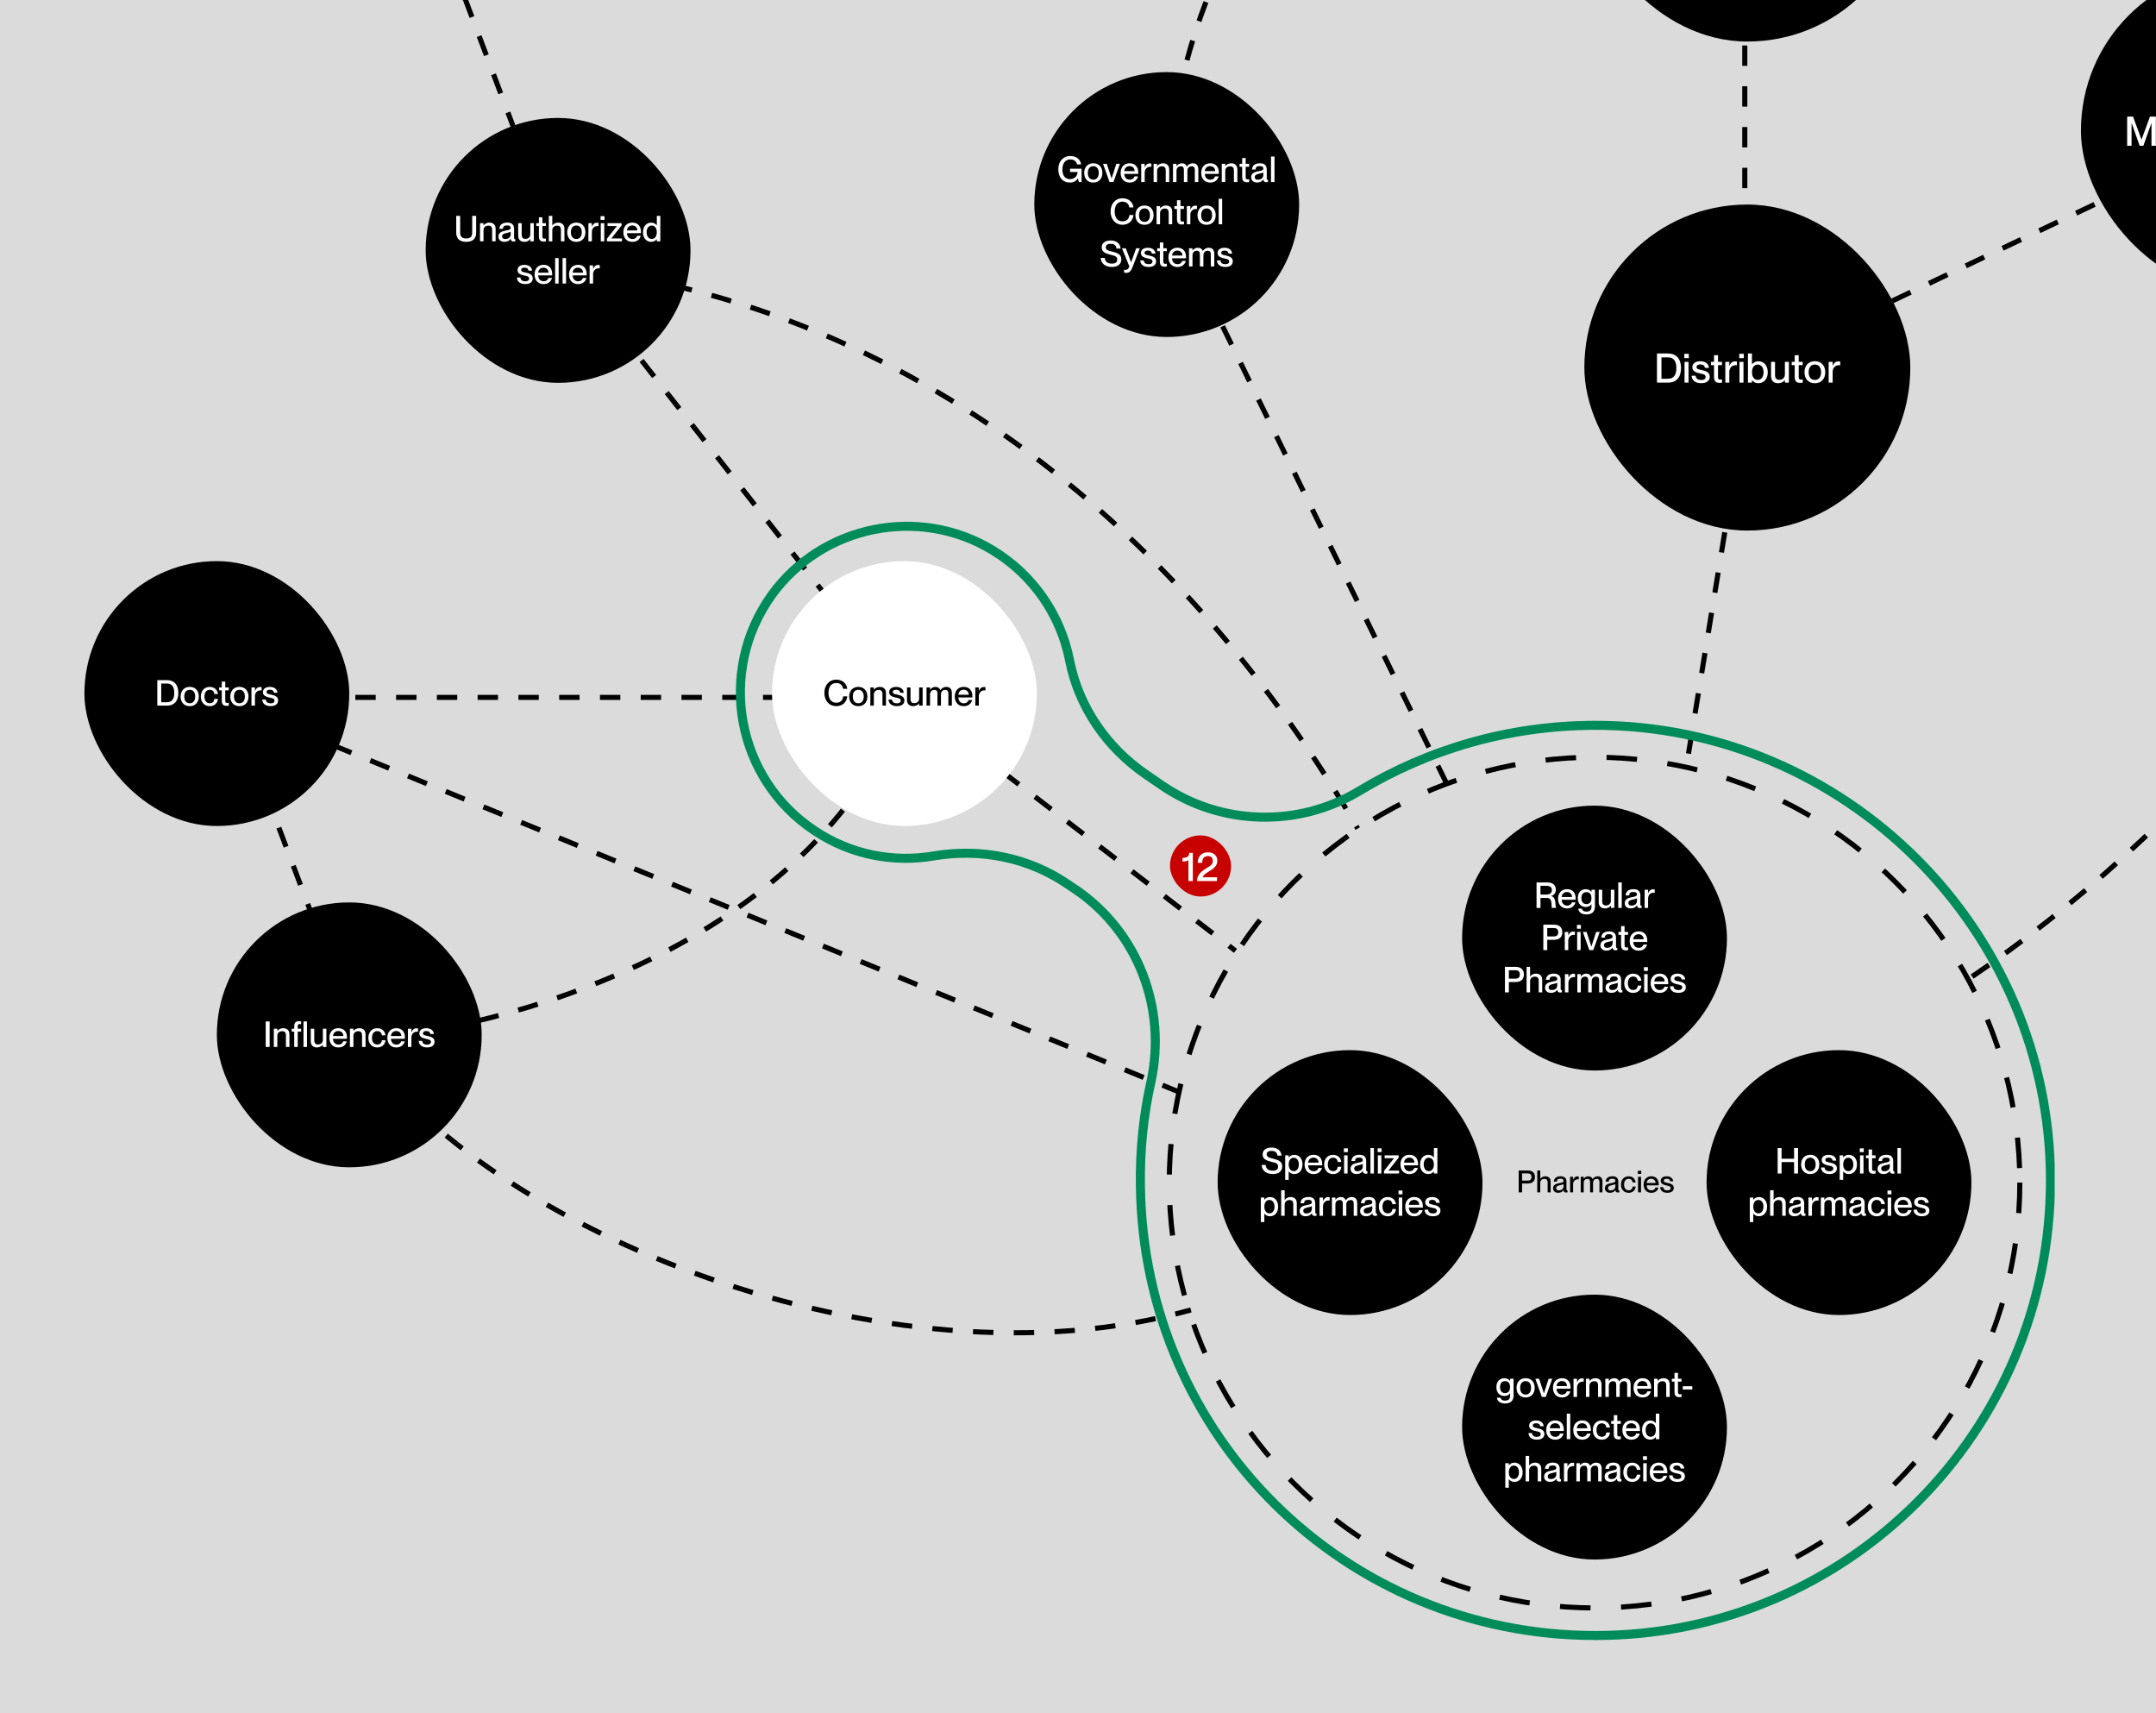 <svg width="715" height="568" viewBox="0 0 715 568" fill="none" xmlns="http://www.w3.org/2000/svg">
<rect x="0" y="0" width="715" height="568" fill="#333333" stroke="none"/>
<g clip-path="url(#clip0_670_1301)">
<rect width="715" height="568" fill="#DBDBDB"/>
<path d="M578.629 -39.007V123.141L746.689 42.912L742.466 -118.814L578.629 -39.007Z" stroke="black" stroke-width="1.689" stroke-dasharray="6.76 6.76"/>
<path d="M745 -118.815C595.942 -186.377 386.922 -104.036 386.5 74.581" stroke="black" stroke-width="1.689" stroke-dasharray="6.76 6.76"/>
<path d="M479.82 259.954L386.5 69.514" stroke="black" stroke-width="1.689" stroke-dasharray="6.76 6.76"/>
<path d="M300.36 231.24L409.725 315.27M300.36 231.24H76.139L118.787 343.984M300.36 231.24L188.46 88.516C316.405 103.717 402.547 192.392 450.262 274.733" stroke="black" stroke-width="1.689" stroke-dasharray="6.76 6.76"/>
<path d="M125.543 -76.588L185.504 82.605" stroke="black" stroke-width="1.689" stroke-dasharray="6.76 6.76"/>
<path d="M580.74 123.141L559.205 254.464" stroke="black" stroke-width="1.689" stroke-dasharray="6.76 6.76"/>
<path d="M745.423 -112.902C903.348 33.622 796.094 227.44 652.947 324.561" stroke="black" stroke-width="1.689" stroke-dasharray="6.76 6.76"/>
<path d="M120.475 346.939C160.167 406.901 294.024 462.639 394.945 434.348" stroke="black" stroke-width="1.689" stroke-dasharray="6.76 6.76"/>
<path d="M72.76 231.662L391.145 362.141" stroke="black" stroke-width="1.689" stroke-dasharray="6.76 6.76"/>
<path d="M118.787 344.827C166.08 341.59 268.605 314.593 300.36 232.506" stroke="black" stroke-width="1.689" stroke-dasharray="6.76 6.76"/>
<rect x="403.811" y="348.205" width="87.83" height="87.83" rx="43.915" fill="black"/>
<path d="M422.129 389.287C419.989 389.287 418.488 388.175 418.393 386.272H419.741C419.836 387.407 420.51 388.175 422.094 388.175C423.454 388.175 423.867 387.584 423.867 386.816C423.867 385.74 423.04 385.586 421.503 385.196C420.178 384.841 418.724 384.415 418.724 382.807C418.724 381.341 419.859 380.502 421.68 380.502C423.607 380.502 424.861 381.483 424.991 383.186H423.643C423.501 382.169 422.921 381.613 421.692 381.613C420.628 381.613 420.084 382.003 420.084 382.736C420.084 383.682 420.971 383.883 422.058 384.155C423.69 384.569 425.227 384.959 425.227 386.745C425.227 388.199 424.246 389.287 422.129 389.287ZM429.246 382.914C430.783 382.914 431.953 384.12 431.953 386.106C431.953 388.092 430.783 389.287 429.246 389.287C428.3 389.287 427.72 388.861 427.389 388.376H427.366V391.214H426.207V383.091H427.366V383.801H427.389C427.72 383.375 428.3 382.914 429.246 382.914ZM429.056 388.329C430.191 388.329 430.735 387.288 430.735 386.106C430.735 384.924 430.191 383.883 429.056 383.883C428.016 383.883 427.377 384.735 427.377 386.106C427.377 387.466 428.016 388.329 429.056 388.329ZM438.483 385.976C438.483 386.142 438.483 386.319 438.471 386.414H433.837C433.86 387.419 434.452 388.353 435.646 388.353C436.71 388.353 437.124 387.667 437.23 387.265H438.412C438.093 388.424 437.206 389.298 435.622 389.298C433.707 389.298 432.643 387.939 432.643 386.094C432.643 384.203 433.778 382.902 435.622 382.902C437.455 382.902 438.483 384.108 438.483 385.976ZM433.837 385.503H437.277C437.277 384.557 436.615 383.848 435.587 383.848C434.617 383.848 433.908 384.51 433.837 385.503ZM442.11 389.298C440.313 389.298 439.143 387.998 439.143 386.106C439.143 384.214 440.313 382.914 442.099 382.914C443.647 382.914 444.676 383.919 444.818 385.279H443.624C443.565 384.652 443.21 383.872 442.11 383.872C440.822 383.872 440.349 384.971 440.349 386.106C440.349 387.241 440.822 388.329 442.11 388.329C443.222 388.329 443.565 387.572 443.624 386.886H444.818C444.735 388.27 443.659 389.298 442.11 389.298ZM446.985 382.015H445.672V380.762H446.985V382.015ZM446.902 389.121H445.743V383.091H446.902V389.121ZM449.87 389.287C448.664 389.287 447.895 388.589 447.895 387.56C447.895 386.213 448.912 385.811 450.413 385.527C451.359 385.349 451.939 385.231 451.939 384.64C451.939 384.203 451.679 383.836 450.792 383.836C449.74 383.836 449.42 384.167 449.361 384.971H448.179C448.238 383.812 448.995 382.902 450.839 382.902C452.081 382.902 453.074 383.422 453.074 384.983V387.75C453.074 388.187 453.133 388.412 453.357 388.412C453.393 388.412 453.428 388.412 453.499 388.4V389.109C453.298 389.157 453.097 389.18 452.908 389.18C452.329 389.18 452.021 388.956 451.95 388.27H451.927C451.537 388.896 450.851 389.287 449.87 389.287ZM450.13 388.353C451.17 388.353 451.939 387.821 451.939 386.768V385.905C451.75 386.083 451.229 386.213 450.614 386.343C449.55 386.555 449.101 386.851 449.101 387.478C449.101 388.045 449.408 388.353 450.13 388.353ZM455.642 389.121H454.484V380.667H455.642V389.121ZM458.184 382.015H456.872V380.762H458.184V382.015ZM458.102 389.121H456.943V383.091H458.102V389.121ZM463.978 389.121H458.977V388.258L462.275 384.073V384.049H459.19V383.091H463.848V383.836L460.466 388.14V388.163H463.978V389.121ZM470.27 385.976C470.27 386.142 470.27 386.319 470.258 386.414H465.623C465.647 387.419 466.238 388.353 467.432 388.353C468.497 388.353 468.91 387.667 469.017 387.265H470.199C469.88 388.424 468.993 389.298 467.409 389.298C465.493 389.298 464.429 387.939 464.429 386.094C464.429 384.203 465.564 382.902 467.409 382.902C469.241 382.902 470.27 384.108 470.27 385.976ZM465.623 385.503H469.064C469.064 384.557 468.402 383.848 467.373 383.848C466.404 383.848 465.694 384.51 465.623 385.503ZM475.529 383.824V380.667H476.687V389.121H475.529V388.412H475.505C475.174 388.837 474.595 389.287 473.649 389.287C472.112 389.287 470.941 388.092 470.941 386.106C470.941 384.12 472.112 382.914 473.649 382.914C474.595 382.914 475.174 383.351 475.505 383.824H475.529ZM473.838 388.329C474.879 388.329 475.517 387.466 475.517 386.106C475.517 384.735 474.879 383.883 473.838 383.883C472.703 383.883 472.147 384.924 472.147 386.106C472.147 387.288 472.703 388.329 473.838 388.329ZM421.175 396.914C422.712 396.914 423.882 398.12 423.882 400.106C423.882 402.092 422.712 403.287 421.175 403.287C420.229 403.287 419.65 402.861 419.319 402.376H419.295V405.214H418.136V397.091H419.295V397.801H419.319C419.65 397.375 420.229 396.914 421.175 396.914ZM420.986 402.329C422.121 402.329 422.665 401.288 422.665 400.106C422.665 398.924 422.121 397.883 420.986 397.883C419.945 397.883 419.307 398.735 419.307 400.106C419.307 401.466 419.945 402.329 420.986 402.329ZM428.048 396.914C429.159 396.914 430.058 397.552 430.058 398.936V403.121H428.899V399.255C428.899 398.451 428.544 397.907 427.669 397.907C426.676 397.907 426.038 398.51 426.038 399.42V403.121H424.879V394.667H426.038V397.848H426.061C426.381 397.387 427.007 396.914 428.048 396.914ZM432.977 403.287C431.772 403.287 431.003 402.589 431.003 401.56C431.003 400.213 432.02 399.811 433.521 399.527C434.467 399.349 435.047 399.231 435.047 398.64C435.047 398.203 434.786 397.836 433.9 397.836C432.847 397.836 432.528 398.167 432.469 398.971H431.287C431.346 397.812 432.103 396.902 433.947 396.902C435.188 396.902 436.182 397.422 436.182 398.983V401.75C436.182 402.187 436.241 402.412 436.465 402.412C436.501 402.412 436.536 402.412 436.607 402.4V403.109C436.406 403.157 436.205 403.18 436.016 403.18C435.437 403.18 435.129 402.956 435.058 402.27H435.035C434.645 402.896 433.959 403.287 432.977 403.287ZM433.238 402.353C434.278 402.353 435.047 401.821 435.047 400.768V399.905C434.857 400.083 434.337 400.213 433.722 400.343C432.658 400.555 432.209 400.851 432.209 401.478C432.209 402.045 432.516 402.353 433.238 402.353ZM440.394 396.949C440.606 396.949 440.772 396.961 440.949 396.985V398.096C440.807 398.073 440.701 398.061 440.559 398.061C439.507 398.061 438.75 398.853 438.75 400V403.121H437.592V397.091H438.75V398.238H438.774C439.093 397.481 439.578 396.949 440.394 396.949ZM448.264 396.914C449.482 396.914 450.097 397.647 450.097 398.936V403.121H448.938V399.255C448.938 398.451 448.772 397.907 447.886 397.907C447.022 397.907 446.479 398.51 446.479 399.42V403.121H445.32V399.255C445.32 398.451 445.154 397.907 444.268 397.907C443.405 397.907 442.861 398.51 442.861 399.42V403.121H441.702V397.091H442.861V397.848H442.884C443.204 397.387 443.759 396.914 444.67 396.914C445.509 396.914 446.029 397.292 446.266 397.966H446.289C446.727 397.387 447.342 396.914 448.264 396.914ZM453.033 403.287C451.827 403.287 451.059 402.589 451.059 401.56C451.059 400.213 452.076 399.811 453.577 399.527C454.523 399.349 455.102 399.231 455.102 398.64C455.102 398.203 454.842 397.836 453.955 397.836C452.903 397.836 452.584 398.167 452.525 398.971H451.343C451.402 397.812 452.158 396.902 454.003 396.902C455.244 396.902 456.237 397.422 456.237 398.983V401.75C456.237 402.187 456.296 402.412 456.521 402.412C456.557 402.412 456.592 402.412 456.663 402.4V403.109C456.462 403.157 456.261 403.18 456.072 403.18C455.493 403.18 455.185 402.956 455.114 402.27H455.091C454.7 402.896 454.015 403.287 453.033 403.287ZM453.293 402.353C454.334 402.353 455.102 401.821 455.102 400.768V399.905C454.913 400.083 454.393 400.213 453.778 400.343C452.714 400.555 452.265 400.851 452.265 401.478C452.265 402.045 452.572 402.353 453.293 402.353ZM460.238 403.298C458.441 403.298 457.27 401.998 457.27 400.106C457.27 398.214 458.441 396.914 460.226 396.914C461.775 396.914 462.804 397.919 462.946 399.279H461.751C461.692 398.652 461.338 397.872 460.238 397.872C458.949 397.872 458.476 398.971 458.476 400.106C458.476 401.241 458.949 402.329 460.238 402.329C461.349 402.329 461.692 401.572 461.751 400.886H462.946C462.863 402.27 461.787 403.298 460.238 403.298ZM465.112 396.015H463.8V394.762H465.112V396.015ZM465.029 403.121H463.871V397.091H465.029V403.121ZM471.863 399.976C471.863 400.142 471.863 400.319 471.852 400.414H467.217C467.24 401.419 467.832 402.353 469.026 402.353C470.09 402.353 470.504 401.667 470.61 401.265H471.792C471.473 402.424 470.586 403.298 469.002 403.298C467.087 403.298 466.023 401.939 466.023 400.094C466.023 398.203 467.158 396.902 469.002 396.902C470.835 396.902 471.863 398.108 471.863 399.976ZM467.217 399.503H470.657C470.657 398.557 469.995 397.848 468.967 397.848C467.997 397.848 467.288 398.51 467.217 399.503ZM475.219 403.287C473.386 403.287 472.476 402.341 472.44 401.111H473.611C473.658 401.809 474.084 402.353 475.207 402.353C476.224 402.353 476.496 401.903 476.496 401.466C476.496 400.709 475.692 400.626 474.911 400.461C473.859 400.213 472.653 399.905 472.653 398.652C472.653 397.611 473.492 396.914 474.947 396.914C476.602 396.914 477.394 397.801 477.477 398.841H476.306C476.224 398.38 475.975 397.848 474.97 397.848C474.19 397.848 473.859 398.155 473.859 398.605C473.859 399.231 474.533 399.29 475.384 399.48C476.496 399.74 477.702 400.059 477.702 401.407C477.702 402.577 476.803 403.287 475.219 403.287Z" fill="white"/>
<rect x="565.959" y="348.205" width="87.83" height="87.83" rx="43.915" fill="black"/>
<path d="M590.827 389.121H589.526V380.667H590.827V384.203H594.977V380.667H596.289V389.121H594.977V385.326H590.827V389.121ZM600.323 389.298C598.443 389.298 597.308 387.998 597.308 386.106C597.308 384.226 598.443 382.902 600.335 382.902C602.203 382.902 603.338 384.214 603.338 386.094C603.338 387.986 602.203 389.298 600.323 389.298ZM600.335 388.341C601.564 388.341 602.132 387.359 602.132 386.106C602.132 384.841 601.564 383.872 600.335 383.872C599.081 383.872 598.514 384.841 598.514 386.106C598.514 387.359 599.081 388.341 600.335 388.341ZM606.7 389.287C604.868 389.287 603.957 388.341 603.922 387.111H605.092C605.14 387.809 605.565 388.353 606.688 388.353C607.705 388.353 607.977 387.903 607.977 387.466C607.977 386.709 607.173 386.626 606.393 386.461C605.341 386.213 604.135 385.905 604.135 384.652C604.135 383.611 604.974 382.914 606.428 382.914C608.084 382.914 608.876 383.801 608.959 384.841H607.788C607.705 384.38 607.457 383.848 606.452 383.848C605.672 383.848 605.341 384.155 605.341 384.605C605.341 385.231 606.015 385.29 606.866 385.48C607.977 385.74 609.183 386.059 609.183 387.407C609.183 388.577 608.285 389.287 606.7 389.287ZM613.136 382.914C614.673 382.914 615.843 384.12 615.843 386.106C615.843 388.092 614.673 389.287 613.136 389.287C612.19 389.287 611.61 388.861 611.279 388.376H611.256V391.214H610.097V383.091H611.256V383.801H611.279C611.61 383.375 612.19 382.914 613.136 382.914ZM612.946 388.329C614.081 388.329 614.625 387.288 614.625 386.106C614.625 384.924 614.081 383.883 612.946 383.883C611.906 383.883 611.267 384.735 611.267 386.106C611.267 387.466 611.906 388.329 612.946 388.329ZM618.081 382.015H616.769V380.762H618.081V382.015ZM617.999 389.121H616.84V383.091H617.999V389.121ZM621.522 388.234C621.723 388.234 621.818 388.223 622.019 388.187V389.121C621.723 389.18 621.534 389.192 621.286 389.192C620.292 389.192 619.689 388.814 619.689 387.419V384.049H618.815V383.091H619.689V381.152H620.848V383.091H622.007V384.049H620.848V387.454C620.848 388.092 621.025 388.234 621.522 388.234ZM624.638 389.287C623.432 389.287 622.664 388.589 622.664 387.56C622.664 386.213 623.68 385.811 625.182 385.527C626.128 385.349 626.707 385.231 626.707 384.64C626.707 384.203 626.447 383.836 625.56 383.836C624.508 383.836 624.189 384.167 624.13 384.971H622.947C623.006 383.812 623.763 382.902 625.608 382.902C626.849 382.902 627.842 383.422 627.842 384.983V387.75C627.842 388.187 627.901 388.412 628.126 388.412C628.161 388.412 628.197 388.412 628.268 388.4V389.109C628.067 389.157 627.866 389.18 627.677 389.18C627.097 389.18 626.79 388.956 626.719 388.27H626.695C626.305 388.896 625.619 389.287 624.638 389.287ZM624.898 388.353C625.939 388.353 626.707 387.821 626.707 386.768V385.905C626.518 386.083 625.998 386.213 625.383 386.343C624.319 386.555 623.87 386.851 623.87 387.478C623.87 388.045 624.177 388.353 624.898 388.353ZM630.411 389.121H629.252V380.667H630.411V389.121ZM583.323 396.914C584.86 396.914 586.031 398.12 586.031 400.106C586.031 402.092 584.86 403.287 583.323 403.287C582.377 403.287 581.798 402.861 581.467 402.376H581.443V405.214H580.285V397.091H581.443V397.801H581.467C581.798 397.375 582.377 396.914 583.323 396.914ZM583.134 402.329C584.269 402.329 584.813 401.288 584.813 400.106C584.813 398.924 584.269 397.883 583.134 397.883C582.094 397.883 581.455 398.735 581.455 400.106C581.455 401.466 582.094 402.329 583.134 402.329ZM590.196 396.914C591.308 396.914 592.206 397.552 592.206 398.936V403.121H591.048V399.255C591.048 398.451 590.693 397.907 589.818 397.907C588.825 397.907 588.186 398.51 588.186 399.42V403.121H587.028V394.667H588.186V397.848H588.21C588.529 397.387 589.156 396.914 590.196 396.914ZM595.126 403.287C593.92 403.287 593.151 402.589 593.151 401.56C593.151 400.213 594.168 399.811 595.67 399.527C596.616 399.349 597.195 399.231 597.195 398.64C597.195 398.203 596.935 397.836 596.048 397.836C594.996 397.836 594.677 398.167 594.618 398.971H593.435C593.494 397.812 594.251 396.902 596.095 396.902C597.337 396.902 598.33 397.422 598.33 398.983V401.75C598.33 402.187 598.389 402.412 598.614 402.412C598.649 402.412 598.685 402.412 598.756 402.4V403.109C598.555 403.157 598.354 403.18 598.165 403.18C597.585 403.18 597.278 402.956 597.207 402.27H597.183C596.793 402.896 596.107 403.287 595.126 403.287ZM595.386 402.353C596.426 402.353 597.195 401.821 597.195 400.768V399.905C597.006 400.083 596.486 400.213 595.871 400.343C594.807 400.555 594.357 400.851 594.357 401.478C594.357 402.045 594.665 402.353 595.386 402.353ZM602.542 396.949C602.755 396.949 602.92 396.961 603.098 396.985V398.096C602.956 398.073 602.85 398.061 602.708 398.061C601.655 398.061 600.899 398.853 600.899 400V403.121H599.74V397.091H600.899V398.238H600.922C601.242 397.481 601.726 396.949 602.542 396.949ZM610.412 396.914C611.63 396.914 612.245 397.647 612.245 398.936V403.121H611.086V399.255C611.086 398.451 610.921 397.907 610.034 397.907C609.171 397.907 608.627 398.51 608.627 399.42V403.121H607.468V399.255C607.468 398.451 607.303 397.907 606.416 397.907C605.553 397.907 605.009 398.51 605.009 399.42V403.121H603.85V397.091H605.009V397.848H605.033C605.352 397.387 605.908 396.914 606.818 396.914C607.658 396.914 608.178 397.292 608.414 397.966H608.438C608.875 397.387 609.49 396.914 610.412 396.914ZM615.182 403.287C613.976 403.287 613.207 402.589 613.207 401.56C613.207 400.213 614.224 399.811 615.726 399.527C616.671 399.349 617.251 399.231 617.251 398.64C617.251 398.203 616.991 397.836 616.104 397.836C615.052 397.836 614.732 398.167 614.673 398.971H613.491C613.55 397.812 614.307 396.902 616.151 396.902C617.393 396.902 618.386 397.422 618.386 398.983V401.75C618.386 402.187 618.445 402.412 618.67 402.412C618.705 402.412 618.741 402.412 618.811 402.4V403.109C618.61 403.157 618.409 403.18 618.22 403.18C617.641 403.18 617.334 402.956 617.263 402.27H617.239C616.849 402.896 616.163 403.287 615.182 403.287ZM615.442 402.353C616.482 402.353 617.251 401.821 617.251 400.768V399.905C617.062 400.083 616.541 400.213 615.927 400.343C614.862 400.555 614.413 400.851 614.413 401.478C614.413 402.045 614.721 402.353 615.442 402.353ZM622.386 403.298C620.589 403.298 619.419 401.998 619.419 400.106C619.419 398.214 620.589 396.914 622.375 396.914C623.923 396.914 624.952 397.919 625.094 399.279H623.9C623.841 398.652 623.486 397.872 622.386 397.872C621.098 397.872 620.625 398.971 620.625 400.106C620.625 401.241 621.098 402.329 622.386 402.329C623.498 402.329 623.841 401.572 623.9 400.886H625.094C625.011 402.27 623.935 403.298 622.386 403.298ZM627.261 396.015H625.948V394.762H627.261V396.015ZM627.178 403.121H626.019V397.091H627.178V403.121ZM634.012 399.976C634.012 400.142 634.012 400.319 634 400.414H629.365C629.389 401.419 629.98 402.353 631.174 402.353C632.238 402.353 632.652 401.667 632.759 401.265H633.941C633.622 402.424 632.735 403.298 631.151 403.298C629.235 403.298 628.171 401.939 628.171 400.094C628.171 398.203 629.306 396.902 631.151 396.902C632.983 396.902 634.012 398.108 634.012 399.976ZM629.365 399.503H632.806C632.806 398.557 632.144 397.848 631.115 397.848C630.146 397.848 629.436 398.51 629.365 399.503ZM637.367 403.287C635.534 403.287 634.624 402.341 634.589 401.111H635.759C635.806 401.809 636.232 402.353 637.355 402.353C638.372 402.353 638.644 401.903 638.644 401.466C638.644 400.709 637.84 400.626 637.06 400.461C636.007 400.213 634.801 399.905 634.801 398.652C634.801 397.611 635.641 396.914 637.095 396.914C638.75 396.914 639.543 397.801 639.625 398.841H638.455C638.372 398.38 638.124 397.848 637.119 397.848C636.338 397.848 636.007 398.155 636.007 398.605C636.007 399.231 636.681 399.29 637.533 399.48C638.644 399.74 639.85 400.059 639.85 401.407C639.85 402.577 638.951 403.287 637.367 403.287Z" fill="white"/>
<rect x="484.885" y="429.279" width="87.83" height="87.83" rx="43.915" fill="black"/>
<path d="M500.794 457.875V457.165H501.953V462.722C501.953 464.543 500.853 465.359 499.127 465.359C497.401 465.359 496.537 464.531 496.419 463.444H497.625C497.743 463.987 498.145 464.413 499.127 464.413C500.226 464.413 500.794 463.928 500.794 462.793V461.978H500.77C500.439 462.462 499.883 462.888 498.914 462.888C497.412 462.888 496.254 461.871 496.254 459.944C496.254 458.005 497.412 456.988 498.914 456.988C499.883 456.988 500.439 457.449 500.77 457.875H500.794ZM499.127 461.93C500.167 461.93 500.782 461.256 500.782 459.944C500.782 458.62 500.167 457.958 499.127 457.958C497.992 457.958 497.46 458.809 497.46 459.944C497.46 461.079 497.992 461.93 499.127 461.93ZM505.942 463.373C504.062 463.373 502.927 462.072 502.927 460.18C502.927 458.3 504.062 456.976 505.953 456.976C507.821 456.976 508.956 458.289 508.956 460.169C508.956 462.06 507.821 463.373 505.942 463.373ZM505.953 462.415C507.183 462.415 507.75 461.434 507.75 460.18C507.75 458.915 507.183 457.946 505.953 457.946C504.7 457.946 504.133 458.915 504.133 460.18C504.133 461.434 504.7 462.415 505.953 462.415ZM512.631 463.195H511.331L509.179 457.165H510.42L512.005 462.001H512.016L513.577 457.165H514.783L512.631 463.195ZM520.856 460.05C520.856 460.216 520.856 460.393 520.845 460.488H516.21C516.234 461.493 516.825 462.427 518.019 462.427C519.083 462.427 519.497 461.741 519.603 461.339H520.786C520.466 462.498 519.58 463.373 517.995 463.373C516.08 463.373 515.016 462.013 515.016 460.169C515.016 458.277 516.151 456.976 517.995 456.976C519.828 456.976 520.856 458.182 520.856 460.05ZM516.21 459.577H519.65C519.65 458.632 518.988 457.922 517.96 457.922C516.99 457.922 516.281 458.584 516.21 459.577ZM524.637 457.024C524.85 457.024 525.016 457.035 525.193 457.059V458.17C525.051 458.147 524.945 458.135 524.803 458.135C523.751 458.135 522.994 458.927 522.994 460.074V463.195H521.835V457.165H522.994V458.312H523.018C523.337 457.556 523.822 457.024 524.637 457.024ZM529.114 456.988C530.226 456.988 531.124 457.627 531.124 459.01V463.195H529.966V459.329C529.966 458.525 529.611 457.981 528.736 457.981C527.743 457.981 527.104 458.584 527.104 459.495V463.195H525.946V457.165H527.104V457.922H527.128C527.447 457.461 528.074 456.988 529.114 456.988ZM538.939 456.988C540.157 456.988 540.771 457.721 540.771 459.01V463.195H539.613V459.329C539.613 458.525 539.447 457.981 538.56 457.981C537.697 457.981 537.154 458.584 537.154 459.495V463.195H535.995V459.329C535.995 458.525 535.829 457.981 534.943 457.981C534.079 457.981 533.536 458.584 533.536 459.495V463.195H532.377V457.165H533.536V457.922H533.559C533.878 457.461 534.434 456.988 535.345 456.988C536.184 456.988 536.704 457.366 536.941 458.04H536.964C537.402 457.461 538.017 456.988 538.939 456.988ZM547.574 460.05C547.574 460.216 547.574 460.393 547.563 460.488H542.928C542.951 461.493 543.543 462.427 544.737 462.427C545.801 462.427 546.215 461.741 546.321 461.339H547.503C547.184 462.498 546.297 463.373 544.713 463.373C542.798 463.373 541.734 462.013 541.734 460.169C541.734 458.277 542.869 456.976 544.713 456.976C546.546 456.976 547.574 458.182 547.574 460.05ZM542.928 459.577H546.368C546.368 458.632 545.706 457.922 544.678 457.922C543.708 457.922 542.999 458.584 542.928 459.577ZM551.722 456.988C552.833 456.988 553.732 457.627 553.732 459.01V463.195H552.573V459.329C552.573 458.525 552.218 457.981 551.343 457.981C550.35 457.981 549.712 458.584 549.712 459.495V463.195H548.553V457.165H549.712V457.922H549.735C550.055 457.461 550.681 456.988 551.722 456.988ZM557.149 462.309C557.35 462.309 557.445 462.297 557.646 462.261V463.195C557.35 463.254 557.161 463.266 556.913 463.266C555.92 463.266 555.317 462.888 555.317 461.493V458.123H554.442V457.165H555.317V455.226H556.475V457.165H557.634V458.123H556.475V461.528C556.475 462.167 556.653 462.309 557.149 462.309ZM561.221 460.736H558.052V459.636H561.221V460.736ZM509.681 477.361C507.848 477.361 506.938 476.415 506.902 475.185H508.073C508.12 475.883 508.546 476.427 509.669 476.427C510.686 476.427 510.958 475.978 510.958 475.54C510.958 474.783 510.154 474.701 509.373 474.535C508.321 474.287 507.115 473.979 507.115 472.726C507.115 471.686 507.955 470.988 509.409 470.988C511.064 470.988 511.856 471.875 511.939 472.915H510.769C510.686 472.454 510.437 471.922 509.432 471.922C508.652 471.922 508.321 472.23 508.321 472.679C508.321 473.305 508.995 473.365 509.846 473.554C510.958 473.814 512.164 474.133 512.164 475.481C512.164 476.651 511.265 477.361 509.681 477.361ZM518.611 474.05C518.611 474.216 518.611 474.393 518.599 474.488H513.964C513.988 475.493 514.579 476.427 515.773 476.427C516.837 476.427 517.251 475.741 517.357 475.339H518.54C518.221 476.498 517.334 477.373 515.749 477.373C513.834 477.373 512.77 476.013 512.77 474.169C512.77 472.277 513.905 470.976 515.749 470.976C517.582 470.976 518.611 472.182 518.611 474.05ZM513.964 473.577H517.405C517.405 472.632 516.743 471.922 515.714 471.922C514.744 471.922 514.035 472.584 513.964 473.577ZM520.748 477.195H519.589V468.742H520.748V477.195ZM527.582 474.05C527.582 474.216 527.582 474.393 527.57 474.488H522.936C522.959 475.493 523.55 476.427 524.745 476.427C525.809 476.427 526.222 475.741 526.329 475.339H527.511C527.192 476.498 526.305 477.373 524.721 477.373C522.805 477.373 521.741 476.013 521.741 474.169C521.741 472.277 522.876 470.976 524.721 470.976C526.553 470.976 527.582 472.182 527.582 474.05ZM522.936 473.577H526.376C526.376 472.632 525.714 471.922 524.685 471.922C523.716 471.922 523.006 472.584 522.936 473.577ZM531.209 477.373C529.412 477.373 528.242 476.072 528.242 474.18C528.242 472.289 529.412 470.988 531.197 470.988C532.746 470.988 533.775 471.993 533.917 473.353H532.723C532.664 472.726 532.309 471.946 531.209 471.946C529.921 471.946 529.448 473.045 529.448 474.18C529.448 475.315 529.921 476.403 531.209 476.403C532.321 476.403 532.664 475.646 532.723 474.961H533.917C533.834 476.344 532.758 477.373 531.209 477.373ZM537.019 476.309C537.22 476.309 537.314 476.297 537.515 476.261V477.195C537.22 477.254 537.03 477.266 536.782 477.266C535.789 477.266 535.186 476.888 535.186 475.493V472.123H534.311V471.165H535.186V469.226H536.345V471.165H537.503V472.123H536.345V475.528C536.345 476.167 536.522 476.309 537.019 476.309ZM543.874 474.05C543.874 474.216 543.874 474.393 543.862 474.488H539.227C539.251 475.493 539.842 476.427 541.036 476.427C542.1 476.427 542.514 475.741 542.621 475.339H543.803C543.484 476.498 542.597 477.373 541.013 477.373C539.097 477.373 538.033 476.013 538.033 474.169C538.033 472.277 539.168 470.976 541.013 470.976C542.845 470.976 543.874 472.182 543.874 474.05ZM539.227 473.577H542.668C542.668 472.632 542.006 471.922 540.977 471.922C540.008 471.922 539.298 472.584 539.227 473.577ZM549.133 471.898V468.742H550.291V477.195H549.133V476.486H549.109C548.778 476.912 548.199 477.361 547.253 477.361C545.716 477.361 544.545 476.167 544.545 474.18C544.545 472.194 545.716 470.988 547.253 470.988C548.199 470.988 548.778 471.426 549.109 471.898H549.133ZM547.442 476.403C548.482 476.403 549.121 475.54 549.121 474.18C549.121 472.809 548.482 471.958 547.442 471.958C546.307 471.958 545.751 472.998 545.751 474.18C545.751 475.363 546.307 476.403 547.442 476.403ZM502.249 484.988C503.786 484.988 504.957 486.194 504.957 488.18C504.957 490.167 503.786 491.361 502.249 491.361C501.303 491.361 500.724 490.935 500.393 490.45H500.369V493.288H499.21V485.165H500.369V485.875H500.393C500.724 485.449 501.303 484.988 502.249 484.988ZM502.06 490.403C503.195 490.403 503.739 489.363 503.739 488.18C503.739 486.998 503.195 485.958 502.06 485.958C501.019 485.958 500.381 486.809 500.381 488.18C500.381 489.54 501.019 490.403 502.06 490.403ZM509.122 484.988C510.233 484.988 511.132 485.627 511.132 487.01V491.195H509.973V487.329C509.973 486.525 509.619 485.981 508.744 485.981C507.751 485.981 507.112 486.584 507.112 487.495V491.195H505.953V482.742H507.112V485.922H507.136C507.455 485.461 508.082 484.988 509.122 484.988ZM514.052 491.361C512.846 491.361 512.077 490.663 512.077 489.635C512.077 488.287 513.094 487.885 514.596 487.601C515.541 487.424 516.121 487.305 516.121 486.714C516.121 486.277 515.861 485.91 514.974 485.91C513.922 485.91 513.602 486.241 513.543 487.045H512.361C512.42 485.887 513.177 484.976 515.021 484.976C516.263 484.976 517.256 485.496 517.256 487.057V489.824C517.256 490.261 517.315 490.486 517.54 490.486C517.575 490.486 517.611 490.486 517.681 490.474V491.183C517.48 491.231 517.279 491.254 517.09 491.254C516.511 491.254 516.204 491.03 516.133 490.344H516.109C515.719 490.971 515.033 491.361 514.052 491.361ZM514.312 490.427C515.352 490.427 516.121 489.895 516.121 488.842V487.979C515.932 488.157 515.411 488.287 514.797 488.417C513.732 488.63 513.283 488.925 513.283 489.552C513.283 490.119 513.591 490.427 514.312 490.427ZM521.468 485.024C521.681 485.024 521.846 485.035 522.024 485.059V486.17C521.882 486.147 521.775 486.135 521.633 486.135C520.581 486.135 519.824 486.927 519.824 488.074V491.195H518.666V485.165H519.824V486.312H519.848C520.167 485.556 520.652 485.024 521.468 485.024ZM529.338 484.988C530.556 484.988 531.171 485.721 531.171 487.01V491.195H530.012V487.329C530.012 486.525 529.847 485.981 528.96 485.981C528.097 485.981 527.553 486.584 527.553 487.495V491.195H526.394V487.329C526.394 486.525 526.229 485.981 525.342 485.981C524.479 485.981 523.935 486.584 523.935 487.495V491.195H522.776V485.165H523.935V485.922H523.959C524.278 485.461 524.833 484.988 525.744 484.988C526.583 484.988 527.104 485.366 527.34 486.04H527.364C527.801 485.461 528.416 484.988 529.338 484.988ZM534.107 491.361C532.901 491.361 532.133 490.663 532.133 489.635C532.133 488.287 533.15 487.885 534.651 487.601C535.597 487.424 536.177 487.305 536.177 486.714C536.177 486.277 535.916 485.91 535.03 485.91C533.977 485.91 533.658 486.241 533.599 487.045H532.417C532.476 485.887 533.233 484.976 535.077 484.976C536.318 484.976 537.312 485.496 537.312 487.057V489.824C537.312 490.261 537.371 490.486 537.595 490.486C537.631 490.486 537.666 490.486 537.737 490.474V491.183C537.536 491.231 537.335 491.254 537.146 491.254C536.567 491.254 536.259 491.03 536.188 490.344H536.165C535.775 490.971 535.089 491.361 534.107 491.361ZM534.368 490.427C535.408 490.427 536.177 489.895 536.177 488.842V487.979C535.987 488.157 535.467 488.287 534.852 488.417C533.788 488.63 533.339 488.925 533.339 489.552C533.339 490.119 533.646 490.427 534.368 490.427ZM541.312 491.373C539.515 491.373 538.345 490.072 538.345 488.18C538.345 486.289 539.515 484.988 541.3 484.988C542.849 484.988 543.878 485.993 544.02 487.353H542.826C542.766 486.726 542.412 485.946 541.312 485.946C540.023 485.946 539.551 487.045 539.551 488.18C539.551 489.315 540.023 490.403 541.312 490.403C542.424 490.403 542.766 489.646 542.826 488.961H544.02C543.937 490.344 542.861 491.373 541.312 491.373ZM546.186 484.089H544.874V482.836H546.186V484.089ZM546.104 491.195H544.945V485.165H546.104V491.195ZM552.938 488.05C552.938 488.216 552.938 488.393 552.926 488.488H548.291C548.315 489.493 548.906 490.427 550.1 490.427C551.164 490.427 551.578 489.741 551.684 489.339H552.867C552.547 490.498 551.661 491.373 550.076 491.373C548.161 491.373 547.097 490.013 547.097 488.169C547.097 486.277 548.232 484.976 550.076 484.976C551.909 484.976 552.938 486.182 552.938 488.05ZM548.291 487.577H551.732C551.732 486.632 551.07 485.922 550.041 485.922C549.071 485.922 548.362 486.584 548.291 487.577ZM556.293 491.361C554.46 491.361 553.55 490.415 553.514 489.185H554.685C554.732 489.883 555.158 490.427 556.281 490.427C557.298 490.427 557.57 489.978 557.57 489.54C557.57 488.783 556.766 488.701 555.985 488.535C554.933 488.287 553.727 487.979 553.727 486.726C553.727 485.686 554.567 484.988 556.021 484.988C557.676 484.988 558.468 485.875 558.551 486.915H557.381C557.298 486.454 557.05 485.922 556.045 485.922C555.264 485.922 554.933 486.23 554.933 486.679C554.933 487.305 555.607 487.365 556.458 487.554C557.57 487.814 558.776 488.133 558.776 489.481C558.776 490.651 557.877 491.361 556.293 491.361Z" fill="white"/>
<rect x="484.885" y="267.131" width="87.83" height="87.83" rx="43.915" fill="black"/>
<path d="M510.872 301.047H509.572V292.593H513.095C514.963 292.593 515.968 293.468 515.968 295.029C515.968 296.105 515.318 296.885 514.384 297.098V297.122C516.347 297.488 515.625 300.822 516.086 300.964V301.047H514.691C514.313 300.692 515.117 297.736 513.048 297.736H510.872V301.047ZM510.872 296.613H512.811C514.006 296.613 514.656 296.093 514.656 295.123C514.656 294.213 514.136 293.716 512.835 293.716H510.872V296.613ZM522.548 297.902C522.548 298.067 522.548 298.245 522.536 298.339H517.901C517.925 299.344 518.516 300.278 519.71 300.278C520.774 300.278 521.188 299.593 521.295 299.191H522.477C522.158 300.349 521.271 301.224 519.687 301.224C517.771 301.224 516.707 299.865 516.707 298.02C516.707 296.128 517.842 294.828 519.687 294.828C521.519 294.828 522.548 296.034 522.548 297.902ZM517.901 297.429H521.342C521.342 296.483 520.68 295.774 519.651 295.774C518.682 295.774 517.972 296.436 517.901 297.429ZM527.783 295.726V295.017H528.942V300.574C528.942 302.395 527.842 303.211 526.116 303.211C524.39 303.211 523.527 302.383 523.408 301.295H524.614C524.733 301.839 525.135 302.265 526.116 302.265C527.216 302.265 527.783 301.78 527.783 300.645V299.829H527.759C527.428 300.314 526.873 300.739 525.903 300.739C524.402 300.739 523.243 299.723 523.243 297.795C523.243 295.856 524.402 294.84 525.903 294.84C526.873 294.84 527.428 295.301 527.759 295.726H527.783ZM526.116 299.782C527.156 299.782 527.771 299.108 527.771 297.795C527.771 296.471 527.156 295.809 526.116 295.809C524.981 295.809 524.449 296.66 524.449 297.795C524.449 298.931 524.981 299.782 526.116 299.782ZM534.208 298.718V295.017H535.366V301.047H534.208V300.29H534.184C533.865 300.751 533.238 301.212 532.198 301.212C531.086 301.212 530.188 300.574 530.188 299.191V295.017H531.346V298.871C531.346 299.687 531.701 300.231 532.576 300.231C533.569 300.231 534.208 299.628 534.208 298.718ZM537.825 301.047H536.666V292.593H537.825V301.047ZM540.793 301.212C539.587 301.212 538.818 300.515 538.818 299.486C538.818 298.138 539.835 297.736 541.337 297.453C542.282 297.275 542.862 297.157 542.862 296.566C542.862 296.128 542.602 295.762 541.715 295.762C540.663 295.762 540.343 296.093 540.284 296.897H539.102C539.161 295.738 539.918 294.828 541.762 294.828C543.004 294.828 543.997 295.348 543.997 296.909V299.675C543.997 300.113 544.056 300.337 544.281 300.337C544.316 300.337 544.352 300.337 544.422 300.326V301.035C544.221 301.082 544.021 301.106 543.831 301.106C543.252 301.106 542.945 300.881 542.874 300.196H542.85C542.46 300.822 541.774 301.212 540.793 301.212ZM541.053 300.278C542.093 300.278 542.862 299.746 542.862 298.694V297.831C542.673 298.008 542.152 298.138 541.538 298.268C540.474 298.481 540.024 298.777 540.024 299.403C540.024 299.971 540.332 300.278 541.053 300.278ZM548.209 294.875C548.422 294.875 548.587 294.887 548.765 294.911V296.022C548.623 295.998 548.516 295.986 548.374 295.986C547.322 295.986 546.565 296.779 546.565 297.926V301.047H545.407V295.017H546.565V296.164H546.589C546.908 295.407 547.393 294.875 548.209 294.875ZM513.118 315.047H511.818V306.593H515.341C516.937 306.593 518.108 307.338 518.108 309.112C518.108 310.885 516.937 311.618 515.341 311.618H513.118V315.047ZM513.118 310.495H515.282C516.263 310.495 516.76 310.057 516.76 309.112C516.76 308.154 516.263 307.716 515.282 307.716H513.118V310.495ZM521.728 308.875C521.94 308.875 522.106 308.887 522.283 308.911V310.022C522.141 309.998 522.035 309.986 521.893 309.986C520.841 309.986 520.084 310.779 520.084 311.926V315.047H518.926V309.017H520.084V310.164H520.108C520.427 309.407 520.912 308.875 521.728 308.875ZM524.277 307.941H522.965V306.688H524.277V307.941ZM524.195 315.047H523.036V309.017H524.195V315.047ZM528.38 315.047H527.08L524.928 309.017H526.169L527.754 313.853H527.765L529.326 309.017H530.532L528.38 315.047ZM532.716 315.212C531.51 315.212 530.742 314.515 530.742 313.486C530.742 312.138 531.758 311.736 533.26 311.453C534.206 311.275 534.785 311.157 534.785 310.566C534.785 310.128 534.525 309.762 533.638 309.762C532.586 309.762 532.267 310.093 532.208 310.897H531.025C531.085 309.738 531.841 308.828 533.686 308.828C534.927 308.828 535.92 309.348 535.92 310.909V313.675C535.92 314.113 535.979 314.337 536.204 314.337C536.24 314.337 536.275 314.337 536.346 314.326V315.035C536.145 315.082 535.944 315.106 535.755 315.106C535.175 315.106 534.868 314.881 534.797 314.196H534.773C534.383 314.822 533.697 315.212 532.716 315.212ZM532.976 314.278C534.017 314.278 534.785 313.746 534.785 312.694V311.831C534.596 312.008 534.076 312.138 533.461 312.268C532.397 312.481 531.948 312.777 531.948 313.403C531.948 313.971 532.255 314.278 532.976 314.278ZM539.438 314.16C539.639 314.16 539.733 314.148 539.934 314.113V315.047C539.639 315.106 539.449 315.118 539.201 315.118C538.208 315.118 537.605 314.739 537.605 313.344V309.975H536.73V309.017H537.605V307.078H538.764V309.017H539.922V309.975H538.764V313.38C538.764 314.018 538.941 314.16 539.438 314.16ZM546.293 311.902C546.293 312.067 546.293 312.245 546.281 312.339H541.646C541.67 313.344 542.261 314.278 543.455 314.278C544.519 314.278 544.933 313.593 545.039 313.191H546.222C545.903 314.349 545.016 315.224 543.432 315.224C541.516 315.224 540.452 313.865 540.452 312.02C540.452 310.128 541.587 308.828 543.432 308.828C545.264 308.828 546.293 310.034 546.293 311.902ZM541.646 311.429H545.087C545.087 310.483 544.425 309.774 543.396 309.774C542.427 309.774 541.717 310.436 541.646 311.429ZM500.388 329.047H499.088V320.593H502.611C504.207 320.593 505.378 321.338 505.378 323.112C505.378 324.885 504.207 325.618 502.611 325.618H500.388V329.047ZM500.388 324.495H502.552C503.533 324.495 504.03 324.057 504.03 323.112C504.03 322.154 503.533 321.716 502.552 321.716H500.388V324.495ZM509.434 322.84C510.545 322.84 511.444 323.478 511.444 324.861V329.047H510.285V325.181C510.285 324.377 509.93 323.833 509.055 323.833C508.062 323.833 507.424 324.436 507.424 325.346V329.047H506.265V320.593H507.424V323.774H507.447C507.767 323.313 508.393 322.84 509.434 322.84ZM514.363 329.212C513.157 329.212 512.389 328.515 512.389 327.486C512.389 326.138 513.406 325.736 514.907 325.453C515.853 325.275 516.433 325.157 516.433 324.566C516.433 324.128 516.172 323.762 515.286 323.762C514.233 323.762 513.914 324.093 513.855 324.897H512.673C512.732 323.738 513.489 322.828 515.333 322.828C516.574 322.828 517.568 323.348 517.568 324.909V327.675C517.568 328.113 517.627 328.337 517.851 328.337C517.887 328.337 517.922 328.337 517.993 328.326V329.035C517.792 329.082 517.591 329.106 517.402 329.106C516.823 329.106 516.515 328.881 516.444 328.196H516.421C516.031 328.822 515.345 329.212 514.363 329.212ZM514.624 328.278C515.664 328.278 516.433 327.746 516.433 326.694V325.831C516.243 326.008 515.723 326.138 515.108 326.268C514.044 326.481 513.595 326.777 513.595 327.403C513.595 327.971 513.902 328.278 514.624 328.278ZM521.78 322.875C521.992 322.875 522.158 322.887 522.335 322.911V324.022C522.193 323.998 522.087 323.986 521.945 323.986C520.893 323.986 520.136 324.779 520.136 325.926V329.047H518.978V323.017H520.136V324.164H520.16C520.479 323.407 520.964 322.875 521.78 322.875ZM529.65 322.84C530.868 322.84 531.483 323.573 531.483 324.861V329.047H530.324V325.181C530.324 324.377 530.158 323.833 529.272 323.833C528.408 323.833 527.865 324.436 527.865 325.346V329.047H526.706V325.181C526.706 324.377 526.54 323.833 525.654 323.833C524.791 323.833 524.247 324.436 524.247 325.346V329.047H523.088V323.017H524.247V323.774H524.27C524.59 323.313 525.145 322.84 526.056 322.84C526.895 322.84 527.415 323.218 527.652 323.892H527.675C528.113 323.313 528.728 322.84 529.65 322.84ZM534.419 329.212C533.213 329.212 532.445 328.515 532.445 327.486C532.445 326.138 533.462 325.736 534.963 325.453C535.909 325.275 536.488 325.157 536.488 324.566C536.488 324.128 536.228 323.762 535.341 323.762C534.289 323.762 533.97 324.093 533.911 324.897H532.728C532.788 323.738 533.544 322.828 535.389 322.828C536.63 322.828 537.623 323.348 537.623 324.909V327.675C537.623 328.113 537.682 328.337 537.907 328.337C537.943 328.337 537.978 328.337 538.049 328.326V329.035C537.848 329.082 537.647 329.106 537.458 329.106C536.878 329.106 536.571 328.881 536.5 328.196H536.476C536.086 328.822 535.401 329.212 534.419 329.212ZM534.679 328.278C535.72 328.278 536.488 327.746 536.488 326.694V325.831C536.299 326.008 535.779 326.138 535.164 326.268C534.1 326.481 533.651 326.777 533.651 327.403C533.651 327.971 533.958 328.278 534.679 328.278ZM541.624 329.224C539.827 329.224 538.656 327.924 538.656 326.032C538.656 324.14 539.827 322.84 541.612 322.84C543.161 322.84 544.19 323.845 544.332 325.204H543.137C543.078 324.578 542.724 323.797 541.624 323.797C540.335 323.797 539.862 324.897 539.862 326.032C539.862 327.167 540.335 328.255 541.624 328.255C542.735 328.255 543.078 327.498 543.137 326.812H544.332C544.249 328.196 543.173 329.224 541.624 329.224ZM546.498 321.941H545.186V320.688H546.498V321.941ZM546.415 329.047H545.257V323.017H546.415V329.047ZM553.249 325.902C553.249 326.067 553.249 326.245 553.238 326.339H548.603C548.626 327.344 549.218 328.278 550.412 328.278C551.476 328.278 551.89 327.593 551.996 327.191H553.178C552.859 328.349 551.972 329.224 550.388 329.224C548.473 329.224 547.409 327.865 547.409 326.02C547.409 324.128 548.544 322.828 550.388 322.828C552.221 322.828 553.249 324.034 553.249 325.902ZM548.603 325.429H552.043C552.043 324.483 551.381 323.774 550.353 323.774C549.383 323.774 548.674 324.436 548.603 325.429ZM556.605 329.212C554.772 329.212 553.862 328.267 553.826 327.037H554.997C555.044 327.734 555.47 328.278 556.593 328.278C557.61 328.278 557.881 327.829 557.881 327.392C557.881 326.635 557.078 326.552 556.297 326.387C555.245 326.138 554.039 325.831 554.039 324.578C554.039 323.537 554.878 322.84 556.333 322.84C557.988 322.84 558.78 323.726 558.863 324.767H557.692C557.61 324.306 557.361 323.774 556.356 323.774C555.576 323.774 555.245 324.081 555.245 324.53C555.245 325.157 555.919 325.216 556.77 325.405C557.881 325.665 559.087 325.985 559.087 327.332C559.087 328.503 558.189 329.212 556.605 329.212Z" fill="white"/>
<path d="M504.767 395.363H503.652V388.117H506.672C508.04 388.117 509.043 388.756 509.043 390.276C509.043 391.796 508.04 392.424 506.672 392.424H504.767V395.363ZM504.767 391.462H506.621C507.462 391.462 507.888 391.087 507.888 390.276C507.888 389.455 507.462 389.08 506.621 389.08H504.767V391.462ZM512.52 390.043C513.472 390.043 514.243 390.59 514.243 391.776V395.363H513.249V392.049C513.249 391.36 512.945 390.894 512.196 390.894C511.344 390.894 510.797 391.411 510.797 392.191V395.363H509.804V388.117H510.797V390.843H510.817C511.091 390.448 511.628 390.043 512.52 390.043ZM516.745 395.505C515.712 395.505 515.053 394.907 515.053 394.026C515.053 392.87 515.924 392.526 517.211 392.282C518.022 392.13 518.519 392.029 518.519 391.522C518.519 391.147 518.296 390.833 517.536 390.833C516.634 390.833 516.36 391.117 516.309 391.806H515.296C515.347 390.813 515.995 390.033 517.576 390.033C518.64 390.033 519.492 390.479 519.492 391.816V394.188C519.492 394.563 519.542 394.755 519.735 394.755C519.765 394.755 519.796 394.755 519.856 394.745V395.353C519.684 395.394 519.512 395.414 519.35 395.414C518.853 395.414 518.59 395.221 518.529 394.634H518.509C518.174 395.171 517.586 395.505 516.745 395.505ZM516.968 394.705C517.86 394.705 518.519 394.249 518.519 393.347V392.607C518.357 392.759 517.911 392.87 517.384 392.982C516.472 393.164 516.087 393.418 516.087 393.955C516.087 394.441 516.35 394.705 516.968 394.705ZM523.102 390.073C523.284 390.073 523.426 390.083 523.578 390.104V391.056C523.457 391.036 523.365 391.026 523.244 391.026C522.342 391.026 521.693 391.705 521.693 392.688V395.363H520.7V390.195H521.693V391.178H521.714C521.987 390.529 522.403 390.073 523.102 390.073ZM529.848 390.043C530.892 390.043 531.419 390.671 531.419 391.776V395.363H530.426V392.049C530.426 391.36 530.284 390.894 529.524 390.894C528.784 390.894 528.318 391.411 528.318 392.191V395.363H527.325V392.049C527.325 391.36 527.183 390.894 526.423 390.894C525.683 390.894 525.217 391.411 525.217 392.191V395.363H524.223V390.195H525.217V390.843H525.237C525.51 390.448 525.987 390.043 526.767 390.043C527.487 390.043 527.933 390.367 528.135 390.945H528.156C528.53 390.448 529.057 390.043 529.848 390.043ZM533.936 395.505C532.902 395.505 532.244 394.907 532.244 394.026C532.244 392.87 533.115 392.526 534.402 392.282C535.213 392.13 535.709 392.029 535.709 391.522C535.709 391.147 535.486 390.833 534.726 390.833C533.824 390.833 533.551 391.117 533.5 391.806H532.487C532.537 390.813 533.186 390.033 534.767 390.033C535.831 390.033 536.682 390.479 536.682 391.816V394.188C536.682 394.563 536.733 394.755 536.926 394.755C536.956 394.755 536.986 394.755 537.047 394.745V395.353C536.875 395.394 536.703 395.414 536.54 395.414C536.044 395.414 535.78 395.221 535.72 394.634H535.699C535.365 395.171 534.777 395.505 533.936 395.505ZM534.159 394.705C535.051 394.705 535.709 394.249 535.709 393.347V392.607C535.547 392.759 535.101 392.87 534.574 392.982C533.662 393.164 533.277 393.418 533.277 393.955C533.277 394.441 533.541 394.705 534.159 394.705ZM540.111 395.515C538.571 395.515 537.568 394.401 537.568 392.779C537.568 391.158 538.571 390.043 540.101 390.043C541.429 390.043 542.311 390.904 542.432 392.07H541.409C541.358 391.533 541.054 390.864 540.111 390.864C539.007 390.864 538.601 391.806 538.601 392.779C538.601 393.752 539.007 394.684 540.111 394.684C541.064 394.684 541.358 394.036 541.409 393.448H542.432C542.361 394.634 541.439 395.515 540.111 395.515ZM544.289 389.273H543.164V388.198H544.289V389.273ZM544.218 395.363H543.225V390.195H544.218V395.363ZM550.076 392.668C550.076 392.809 550.076 392.961 550.066 393.043H546.093C546.114 393.904 546.62 394.705 547.644 394.705C548.556 394.705 548.911 394.117 549.002 393.772H550.015C549.742 394.765 548.982 395.515 547.624 395.515C545.982 395.515 545.07 394.35 545.07 392.769C545.07 391.147 546.043 390.033 547.624 390.033C549.194 390.033 550.076 391.066 550.076 392.668ZM546.093 392.262H549.042C549.042 391.451 548.475 390.843 547.593 390.843C546.762 390.843 546.154 391.411 546.093 392.262ZM552.952 395.505C551.381 395.505 550.601 394.694 550.57 393.64H551.574C551.614 394.238 551.979 394.705 552.942 394.705C553.813 394.705 554.046 394.319 554.046 393.944C554.046 393.296 553.357 393.225 552.688 393.083C551.787 392.87 550.753 392.607 550.753 391.533C550.753 390.641 551.472 390.043 552.719 390.043C554.138 390.043 554.817 390.803 554.888 391.695H553.884C553.813 391.299 553.601 390.843 552.739 390.843C552.07 390.843 551.787 391.107 551.787 391.492C551.787 392.029 552.364 392.08 553.094 392.242C554.046 392.465 555.08 392.739 555.08 393.894C555.08 394.897 554.31 395.505 552.952 395.505Z" fill="black"/>
<circle cx="528.802" cy="392.12" r="141.035" stroke="black" stroke-width="1.689" stroke-dasharray="10.13 10.13"/>
<rect x="141.166" y="39.109" width="87.83" height="87.83" rx="43.915" fill="black"/>
<path d="M154.602 80.191C152.285 80.191 151.303 78.973 151.303 77.152V71.572H152.604V77.152C152.604 78.465 153.266 79.068 154.602 79.068C155.95 79.068 156.6 78.465 156.6 77.152V71.572H157.913V77.152C157.913 78.973 156.931 80.191 154.602 80.191ZM162.355 73.818C163.466 73.818 164.365 74.457 164.365 75.84V80.025H163.206V76.159C163.206 75.355 162.852 74.811 161.977 74.811C160.984 74.811 160.345 75.414 160.345 76.325V80.025H159.186V73.996H160.345V74.752H160.369C160.688 74.291 161.315 73.818 162.355 73.818ZM167.285 80.191C166.079 80.191 165.31 79.493 165.31 78.465C165.31 77.117 166.327 76.715 167.829 76.431C168.774 76.254 169.354 76.135 169.354 75.544C169.354 75.107 169.094 74.74 168.207 74.74C167.155 74.74 166.835 75.071 166.776 75.875H165.594C165.653 74.717 166.41 73.806 168.254 73.806C169.496 73.806 170.489 74.326 170.489 75.887V78.654C170.489 79.091 170.548 79.316 170.773 79.316C170.808 79.316 170.844 79.316 170.915 79.304V80.014C170.714 80.061 170.513 80.085 170.323 80.085C169.744 80.085 169.437 79.86 169.366 79.174H169.342C168.952 79.801 168.266 80.191 167.285 80.191ZM167.545 79.257C168.585 79.257 169.354 78.725 169.354 77.672V76.809C169.165 76.987 168.644 77.117 168.03 77.247C166.966 77.46 166.516 77.755 166.516 78.382C166.516 78.95 166.824 79.257 167.545 79.257ZM175.871 77.696V73.996H177.03V80.025H175.871V79.269H175.848C175.529 79.73 174.902 80.191 173.861 80.191C172.75 80.191 171.852 79.552 171.852 78.169V73.996H173.01V77.85C173.01 78.666 173.365 79.21 174.24 79.21C175.233 79.21 175.871 78.607 175.871 77.696ZM180.553 79.139C180.754 79.139 180.848 79.127 181.049 79.091V80.025C180.754 80.085 180.565 80.096 180.316 80.096C179.323 80.096 178.72 79.718 178.72 78.323V74.953H177.845V73.996H178.72V72.056H179.879V73.996H181.038V74.953H179.879V78.358C179.879 78.997 180.056 79.139 180.553 79.139ZM185.17 73.818C186.282 73.818 187.18 74.457 187.18 75.84V80.025H186.022V76.159C186.022 75.355 185.667 74.811 184.792 74.811C183.799 74.811 183.16 75.414 183.16 76.325V80.025H182.002V71.572H183.16V74.752H183.184C183.503 74.291 184.13 73.818 185.17 73.818ZM191.129 80.203C189.249 80.203 188.114 78.902 188.114 77.01C188.114 75.13 189.249 73.806 191.141 73.806C193.009 73.806 194.144 75.119 194.144 76.999C194.144 78.89 193.009 80.203 191.129 80.203ZM191.141 79.245C192.37 79.245 192.938 78.264 192.938 77.01C192.938 75.745 192.37 74.776 191.141 74.776C189.887 74.776 189.32 75.745 189.32 77.01C189.32 78.264 189.887 79.245 191.141 79.245ZM197.932 73.854C198.145 73.854 198.31 73.865 198.488 73.889V75.001C198.346 74.977 198.239 74.965 198.097 74.965C197.045 74.965 196.288 75.757 196.288 76.904V80.025H195.13V73.996H196.288V75.142H196.312C196.631 74.386 197.116 73.854 197.932 73.854ZM200.482 72.92H199.169V71.666H200.482V72.92ZM200.399 80.025H199.24V73.996H200.399V80.025ZM206.275 80.025H201.274V79.162L204.573 74.977V74.953H201.487V73.996H206.145V74.74L202.764 79.044V79.068H206.275V80.025ZM212.567 76.88C212.567 77.046 212.567 77.223 212.555 77.318H207.921C207.944 78.323 208.535 79.257 209.73 79.257C210.794 79.257 211.208 78.571 211.314 78.169H212.496C212.177 79.328 211.29 80.203 209.706 80.203C207.791 80.203 206.727 78.843 206.727 76.999C206.727 75.107 207.862 73.806 209.706 73.806C211.539 73.806 212.567 75.012 212.567 76.88ZM207.921 76.407H211.361C211.361 75.462 210.699 74.752 209.671 74.752C208.701 74.752 207.992 75.414 207.921 76.407ZM217.826 74.728V71.572H218.985V80.025H217.826V79.316H217.802C217.471 79.742 216.892 80.191 215.946 80.191C214.409 80.191 213.239 78.997 213.239 77.01C213.239 75.024 214.409 73.818 215.946 73.818C216.892 73.818 217.471 74.256 217.802 74.728H217.826ZM216.135 79.233C217.176 79.233 217.814 78.37 217.814 77.01C217.814 75.639 217.176 74.788 216.135 74.788C215 74.788 214.445 75.828 214.445 77.01C214.445 78.193 215 79.233 216.135 79.233ZM174.194 94.191C172.362 94.191 171.451 93.245 171.416 92.015H172.587C172.634 92.713 173.059 93.257 174.183 93.257C175.199 93.257 175.471 92.808 175.471 92.37C175.471 91.613 174.667 91.531 173.887 91.365C172.835 91.117 171.629 90.809 171.629 89.556C171.629 88.516 172.468 87.818 173.923 87.818C175.578 87.818 176.37 88.705 176.453 89.745H175.282C175.199 89.284 174.951 88.752 173.946 88.752C173.166 88.752 172.835 89.06 172.835 89.509C172.835 90.135 173.509 90.195 174.36 90.384C175.471 90.644 176.677 90.963 176.677 92.311C176.677 93.481 175.779 94.191 174.194 94.191ZM183.124 90.88C183.124 91.046 183.124 91.223 183.113 91.318H178.478C178.501 92.323 179.093 93.257 180.287 93.257C181.351 93.257 181.765 92.571 181.871 92.169H183.053C182.734 93.328 181.847 94.203 180.263 94.203C178.348 94.203 177.284 92.843 177.284 90.999C177.284 89.107 178.419 87.806 180.263 87.806C182.096 87.806 183.124 89.012 183.124 90.88ZM178.478 90.407H181.918C181.918 89.462 181.256 88.752 180.228 88.752C179.258 88.752 178.549 89.414 178.478 90.407ZM185.262 94.025H184.103V85.572H185.262V94.025ZM187.721 94.025H186.562V85.572H187.721V94.025ZM194.555 90.88C194.555 91.046 194.555 91.223 194.543 91.318H189.909C189.932 92.323 190.523 93.257 191.718 93.257C192.782 93.257 193.195 92.571 193.302 92.169H194.484C194.165 93.328 193.278 94.203 191.694 94.203C189.779 94.203 188.714 92.843 188.714 90.999C188.714 89.107 189.849 87.806 191.694 87.806C193.527 87.806 194.555 89.012 194.555 90.88ZM189.909 90.407H193.349C193.349 89.462 192.687 88.752 191.658 88.752C190.689 88.752 189.98 89.414 189.909 90.407ZM198.336 87.854C198.549 87.854 198.714 87.865 198.892 87.889V89.001C198.75 88.977 198.643 88.965 198.502 88.965C197.449 88.965 196.693 89.757 196.693 90.904V94.025H195.534V87.996H196.693V89.142H196.716C197.035 88.386 197.52 87.854 198.336 87.854Z" fill="white"/>
<rect x="28" y="186.057" width="87.83" height="87.83" rx="43.915" fill="black"/>
<path d="M55.407 233.973H52.167V225.519H55.383C57.724 225.519 59.143 227.032 59.143 229.752C59.143 232.471 57.748 233.973 55.407 233.973ZM53.468 232.849H55.324C57.287 232.849 57.795 231.383 57.795 229.752C57.795 228.12 57.287 226.642 55.324 226.642H53.468V232.849ZM62.918 234.15C61.038 234.15 59.903 232.849 59.903 230.958C59.903 229.078 61.038 227.754 62.93 227.754C64.798 227.754 65.933 229.066 65.933 230.946C65.933 232.838 64.798 234.15 62.918 234.15ZM62.93 233.192C64.159 233.192 64.727 232.211 64.727 230.958C64.727 229.693 64.159 228.723 62.93 228.723C61.676 228.723 61.109 229.693 61.109 230.958C61.109 232.211 61.676 233.192 62.93 233.192ZM69.567 234.15C67.77 234.15 66.6 232.849 66.6 230.958C66.6 229.066 67.77 227.765 69.556 227.765C71.105 227.765 72.133 228.77 72.275 230.13H71.081C71.022 229.503 70.667 228.723 69.567 228.723C68.279 228.723 67.806 229.823 67.806 230.958C67.806 232.093 68.279 233.18 69.567 233.18C70.679 233.18 71.022 232.424 71.081 231.738H72.275C72.192 233.121 71.116 234.15 69.567 234.15ZM75.377 233.086C75.578 233.086 75.672 233.074 75.873 233.039V233.973C75.578 234.032 75.389 234.044 75.14 234.044C74.147 234.044 73.544 233.665 73.544 232.27V228.9H72.669V227.943H73.544V226.004H74.703V227.943H75.862V228.9H74.703V232.306C74.703 232.944 74.88 233.086 75.377 233.086ZM79.394 234.15C77.514 234.15 76.379 232.849 76.379 230.958C76.379 229.078 77.514 227.754 79.406 227.754C81.274 227.754 82.409 229.066 82.409 230.946C82.409 232.838 81.274 234.15 79.394 234.15ZM79.406 233.192C80.636 233.192 81.203 232.211 81.203 230.958C81.203 229.693 80.636 228.723 79.406 228.723C78.153 228.723 77.585 229.693 77.585 230.958C77.585 232.211 78.153 233.192 79.406 233.192ZM86.198 227.801C86.41 227.801 86.576 227.813 86.753 227.836V228.948C86.611 228.924 86.505 228.912 86.363 228.912C85.311 228.912 84.554 229.704 84.554 230.851V233.973H83.395V227.943H84.554V229.09H84.578C84.897 228.333 85.382 227.801 86.198 227.801ZM89.755 234.138C87.923 234.138 87.012 233.192 86.977 231.963H88.147C88.195 232.66 88.62 233.204 89.744 233.204C90.76 233.204 91.032 232.755 91.032 232.317C91.032 231.561 90.228 231.478 89.448 231.312C88.396 231.064 87.19 230.757 87.19 229.503C87.19 228.463 88.029 227.765 89.484 227.765C91.139 227.765 91.931 228.652 92.014 229.693H90.843C90.76 229.232 90.512 228.699 89.507 228.699C88.727 228.699 88.396 229.007 88.396 229.456C88.396 230.083 89.07 230.142 89.921 230.331C91.032 230.591 92.238 230.91 92.238 232.258C92.238 233.429 91.34 234.138 89.755 234.138Z" fill="white"/>
<rect x="71.916" y="299.223" width="87.83" height="87.83" rx="43.915" fill="black"/>
<path d="M89.423 347.139H88.122V338.685H89.423V347.139ZM93.977 340.931C95.088 340.931 95.987 341.57 95.987 342.953V347.139H94.828V343.272C94.828 342.468 94.473 341.925 93.599 341.925C92.605 341.925 91.967 342.528 91.967 343.438V347.139H90.808V341.109H91.967V341.865H91.99C92.31 341.404 92.936 340.931 93.977 340.931ZM97.573 341.109V340.376C97.573 338.981 98.152 338.602 99.133 338.602C99.358 338.602 99.535 338.626 99.866 338.673V339.607C99.63 339.584 99.535 339.572 99.37 339.572C98.885 339.572 98.743 339.714 98.743 340.352V341.109H99.866V342.066H98.743V347.139H97.573V342.066H96.745V341.109H97.573ZM100.647 347.139V338.685H101.805V347.139H100.647ZM107.078 344.809V341.109H108.236V347.139H107.078V346.382H107.054C106.735 346.843 106.108 347.304 105.068 347.304C103.956 347.304 103.058 346.666 103.058 345.282V341.109H104.216V344.963C104.216 345.779 104.571 346.323 105.446 346.323C106.439 346.323 107.078 345.72 107.078 344.809ZM115.069 343.994C115.069 344.159 115.069 344.337 115.058 344.431H110.423C110.447 345.436 111.038 346.37 112.232 346.37C113.296 346.37 113.71 345.684 113.816 345.282H114.998C114.679 346.441 113.793 347.316 112.208 347.316C110.293 347.316 109.229 345.956 109.229 344.112C109.229 342.22 110.364 340.92 112.208 340.92C114.041 340.92 115.069 342.126 115.069 343.994ZM110.423 343.521H113.863C113.863 342.575 113.201 341.865 112.173 341.865C111.203 341.865 110.494 342.528 110.423 343.521ZM119.217 340.931C120.328 340.931 121.227 341.57 121.227 342.953V347.139H120.068V343.272C120.068 342.468 119.713 341.925 118.838 341.925C117.845 341.925 117.207 342.528 117.207 343.438V347.139H116.048V341.109H117.207V341.865H117.231C117.55 341.404 118.176 340.931 119.217 340.931ZM125.128 347.316C123.331 347.316 122.16 346.015 122.16 344.124C122.16 342.232 123.331 340.931 125.116 340.931C126.665 340.931 127.694 341.936 127.835 343.296H126.641C126.582 342.669 126.227 341.889 125.128 341.889C123.839 341.889 123.366 342.989 123.366 344.124C123.366 345.259 123.839 346.347 125.128 346.347C126.239 346.347 126.582 345.59 126.641 344.904H127.835C127.753 346.287 126.677 347.316 125.128 347.316ZM134.294 343.994C134.294 344.159 134.294 344.337 134.282 344.431H129.647C129.671 345.436 130.262 346.37 131.456 346.37C132.52 346.37 132.934 345.684 133.041 345.282H134.223C133.904 346.441 133.017 347.316 131.433 347.316C129.517 347.316 128.453 345.956 128.453 344.112C128.453 342.22 129.588 340.92 131.433 340.92C133.265 340.92 134.294 342.126 134.294 343.994ZM129.647 343.521H133.088C133.088 342.575 132.426 341.865 131.397 341.865C130.428 341.865 129.718 342.528 129.647 343.521ZM138.075 340.967C138.288 340.967 138.453 340.979 138.63 341.002V342.114C138.489 342.09 138.382 342.078 138.24 342.078C137.188 342.078 136.431 342.87 136.431 344.017V347.139H135.273V341.109H136.431V342.256H136.455C136.774 341.499 137.259 340.967 138.075 340.967ZM141.633 347.304C139.8 347.304 138.89 346.358 138.854 345.129H140.025C140.072 345.826 140.498 346.37 141.621 346.37C142.638 346.37 142.909 345.921 142.909 345.483C142.909 344.727 142.105 344.644 141.325 344.478C140.273 344.23 139.067 343.923 139.067 342.669C139.067 341.629 139.906 340.931 141.361 340.931C143.016 340.931 143.808 341.818 143.891 342.859H142.72C142.638 342.398 142.389 341.865 141.384 341.865C140.604 341.865 140.273 342.173 140.273 342.622C140.273 343.249 140.947 343.308 141.798 343.497C142.909 343.757 144.115 344.076 144.115 345.424C144.115 346.595 143.217 347.304 141.633 347.304Z" fill="white"/>
<rect x="343.008" y="23.908" width="87.83" height="87.83" rx="43.915" fill="black"/>
<path d="M354.774 60.523C352.338 60.523 350.966 58.678 350.966 56.125C350.966 53.583 352.515 51.738 354.927 51.738C357.115 51.738 358.273 52.909 358.545 54.517H357.186C356.961 53.453 356.169 52.861 354.915 52.861C353.047 52.861 352.326 54.54 352.326 56.125C352.326 57.721 352.87 59.4 354.845 59.4C356.24 59.4 357.351 58.43 357.363 57.023H354.868V55.935H358.687V60.357H357.789L357.469 59.187H357.446C356.854 60.05 356.062 60.523 354.774 60.523ZM362.569 60.535C360.689 60.535 359.554 59.234 359.554 57.343C359.554 55.463 360.689 54.138 362.581 54.138C364.449 54.138 365.584 55.451 365.584 57.331C365.584 59.222 364.449 60.535 362.569 60.535ZM362.581 59.577C363.811 59.577 364.378 58.596 364.378 57.343C364.378 56.077 363.811 55.108 362.581 55.108C361.328 55.108 360.76 56.077 360.76 57.343C360.76 58.596 361.328 59.577 362.581 59.577ZM369.259 60.357H367.958L365.807 54.328H367.048L368.632 59.163H368.644L370.205 54.328H371.411L369.259 60.357ZM377.484 57.212C377.484 57.378 377.484 57.555 377.472 57.65H372.838C372.861 58.655 373.453 59.589 374.647 59.589C375.711 59.589 376.125 58.903 376.231 58.501H377.413C377.094 59.66 376.207 60.535 374.623 60.535C372.708 60.535 371.644 59.175 371.644 57.331C371.644 55.439 372.779 54.138 374.623 54.138C376.456 54.138 377.484 55.344 377.484 57.212ZM372.838 56.739H376.278C376.278 55.794 375.616 55.084 374.588 55.084C373.618 55.084 372.909 55.746 372.838 56.739ZM381.265 54.186C381.478 54.186 381.643 54.197 381.821 54.221V55.333C381.679 55.309 381.573 55.297 381.431 55.297C380.378 55.297 379.622 56.089 379.622 57.236V60.357H378.463V54.328H379.622V55.474H379.645C379.965 54.718 380.449 54.186 381.265 54.186ZM385.742 54.15C386.853 54.15 387.752 54.789 387.752 56.172V60.357H386.593V56.491C386.593 55.687 386.239 55.143 385.364 55.143C384.371 55.143 383.732 55.746 383.732 56.657V60.357H382.573V54.328H383.732V55.084H383.756C384.075 54.623 384.702 54.15 385.742 54.15ZM395.567 54.15C396.784 54.15 397.399 54.883 397.399 56.172V60.357H396.241V56.491C396.241 55.687 396.075 55.143 395.188 55.143C394.325 55.143 393.781 55.746 393.781 56.657V60.357H392.623V56.491C392.623 55.687 392.457 55.143 391.57 55.143C390.707 55.143 390.163 55.746 390.163 56.657V60.357H389.005V54.328H390.163V55.084H390.187C390.506 54.623 391.062 54.15 391.972 54.15C392.812 54.15 393.332 54.529 393.568 55.203H393.592C394.03 54.623 394.644 54.15 395.567 54.15ZM404.202 57.212C404.202 57.378 404.202 57.555 404.19 57.65H399.556C399.579 58.655 400.17 59.589 401.365 59.589C402.429 59.589 402.843 58.903 402.949 58.501H404.131C403.812 59.66 402.925 60.535 401.341 60.535C399.426 60.535 398.361 59.175 398.361 57.331C398.361 55.439 399.497 54.138 401.341 54.138C403.174 54.138 404.202 55.344 404.202 57.212ZM399.556 56.739H402.996C402.996 55.794 402.334 55.084 401.305 55.084C400.336 55.084 399.627 55.746 399.556 56.739ZM408.35 54.15C409.461 54.15 410.36 54.789 410.36 56.172V60.357H409.201V56.491C409.201 55.687 408.846 55.143 407.971 55.143C406.978 55.143 406.34 55.746 406.34 56.657V60.357H405.181V54.328H406.34V55.084H406.363C406.682 54.623 407.309 54.15 408.35 54.15ZM413.777 59.471C413.978 59.471 414.073 59.459 414.274 59.423V60.357C413.978 60.416 413.789 60.428 413.541 60.428C412.548 60.428 411.945 60.05 411.945 58.655V55.285H411.07V54.328H411.945V52.389H413.103V54.328H414.262V55.285H413.103V58.69C413.103 59.329 413.281 59.471 413.777 59.471ZM416.893 60.523C415.687 60.523 414.919 59.825 414.919 58.797C414.919 57.449 415.936 57.047 417.437 56.763C418.383 56.586 418.962 56.468 418.962 55.876C418.962 55.439 418.702 55.072 417.815 55.072C416.763 55.072 416.444 55.403 416.385 56.207H415.202C415.262 55.049 416.018 54.138 417.863 54.138C419.104 54.138 420.097 54.659 420.097 56.219V58.986C420.097 59.423 420.156 59.648 420.381 59.648C420.417 59.648 420.452 59.648 420.523 59.636V60.346C420.322 60.393 420.121 60.416 419.932 60.416C419.352 60.416 419.045 60.192 418.974 59.506H418.95C418.56 60.133 417.875 60.523 416.893 60.523ZM417.153 59.589C418.194 59.589 418.962 59.057 418.962 58.005V57.142C418.773 57.319 418.253 57.449 417.638 57.579C416.574 57.792 416.125 58.087 416.125 58.714C416.125 59.282 416.432 59.589 417.153 59.589ZM422.666 60.357H421.507V51.904H422.666V60.357ZM372.258 74.523C369.857 74.523 368.309 72.678 368.309 70.136C368.309 67.583 369.869 65.738 372.269 65.738C374.386 65.738 375.698 67.086 375.899 68.777H374.54C374.386 67.949 373.866 66.861 372.246 66.861C370.378 66.861 369.668 68.446 369.668 70.125C369.668 71.815 370.378 73.4 372.246 73.4C373.877 73.4 374.457 72.312 374.54 71.283H375.899C375.71 73.163 374.386 74.523 372.258 74.523ZM379.554 74.535C377.674 74.535 376.539 73.234 376.539 71.343C376.539 69.463 377.674 68.138 379.566 68.138C381.434 68.138 382.569 69.451 382.569 71.331C382.569 73.222 381.434 74.535 379.554 74.535ZM379.566 73.577C380.795 73.577 381.363 72.596 381.363 71.343C381.363 70.077 380.795 69.108 379.566 69.108C378.312 69.108 377.745 70.077 377.745 71.343C377.745 72.596 378.312 73.577 379.566 73.577ZM386.724 68.15C387.835 68.15 388.733 68.789 388.733 70.172V74.357H387.575V70.491C387.575 69.687 387.22 69.143 386.345 69.143C385.352 69.143 384.714 69.746 384.714 70.657V74.357H383.555V68.328H384.714V69.084H384.737C385.056 68.623 385.683 68.15 386.724 68.15ZM392.151 73.471C392.352 73.471 392.447 73.459 392.648 73.423V74.357C392.352 74.416 392.163 74.428 391.915 74.428C390.922 74.428 390.319 74.05 390.319 72.655V69.285H389.444V68.328H390.319V66.388H391.477V68.328H392.636V69.285H391.477V72.69C391.477 73.329 391.655 73.471 392.151 73.471ZM396.402 68.186C396.615 68.186 396.781 68.198 396.958 68.221V69.332C396.816 69.309 396.71 69.297 396.568 69.297C395.515 69.297 394.759 70.089 394.759 71.236V74.357H393.6V68.328H394.759V69.474H394.782C395.102 68.718 395.586 68.186 396.402 68.186ZM400.152 74.535C398.272 74.535 397.137 73.234 397.137 71.343C397.137 69.463 398.272 68.138 400.164 68.138C402.032 68.138 403.167 69.451 403.167 71.331C403.167 73.222 402.032 74.535 400.152 74.535ZM400.164 73.577C401.394 73.577 401.961 72.596 401.961 71.343C401.961 70.077 401.394 69.108 400.164 69.108C398.911 69.108 398.343 70.077 398.343 71.343C398.343 72.596 398.911 73.577 400.164 73.577ZM405.312 74.357H404.153V65.904H405.312V74.357ZM368.768 88.523C366.628 88.523 365.127 87.412 365.032 85.508H366.38C366.474 86.643 367.148 87.412 368.733 87.412C370.092 87.412 370.506 86.82 370.506 86.052C370.506 84.976 369.679 84.822 368.141 84.432C366.817 84.077 365.363 83.652 365.363 82.044C365.363 80.578 366.498 79.738 368.319 79.738C370.246 79.738 371.499 80.72 371.629 82.422H370.281C370.14 81.405 369.56 80.85 368.331 80.85C367.267 80.85 366.723 81.24 366.723 81.973C366.723 82.919 367.609 83.12 368.697 83.392C370.329 83.805 371.866 84.196 371.866 85.981C371.866 87.435 370.884 88.523 368.768 88.523ZM373.522 90.474C373.262 90.474 373.085 90.45 372.777 90.391V89.445C372.978 89.469 373.085 89.481 373.274 89.481C373.735 89.481 374.279 89.244 374.515 88.298L372.08 82.328H373.345L375.107 86.939H375.13L376.785 82.328H378.003L375.615 88.499C375.036 89.989 374.456 90.474 373.522 90.474ZM380.926 88.523C379.093 88.523 378.183 87.577 378.148 86.347H379.318C379.365 87.045 379.791 87.589 380.914 87.589C381.931 87.589 382.203 87.14 382.203 86.702C382.203 85.945 381.399 85.863 380.619 85.697C379.566 85.449 378.36 85.141 378.36 83.888C378.36 82.848 379.2 82.15 380.654 82.15C382.309 82.15 383.102 83.037 383.184 84.077H382.014C381.931 83.616 381.683 83.084 380.678 83.084C379.897 83.084 379.566 83.392 379.566 83.841C379.566 84.468 380.24 84.527 381.092 84.716C382.203 84.976 383.409 85.295 383.409 86.643C383.409 87.814 382.51 88.523 380.926 88.523ZM386.476 87.471C386.677 87.471 386.772 87.459 386.973 87.423V88.357C386.677 88.416 386.488 88.428 386.24 88.428C385.247 88.428 384.644 88.05 384.644 86.655V83.285H383.769V82.328H384.644V80.388H385.802V82.328H386.961V83.285H385.802V86.69C385.802 87.329 385.98 87.471 386.476 87.471ZM393.331 85.212C393.331 85.378 393.331 85.555 393.32 85.65H388.685C388.709 86.655 389.3 87.589 390.494 87.589C391.558 87.589 391.972 86.903 392.078 86.501H393.26C392.941 87.66 392.055 88.535 390.47 88.535C388.555 88.535 387.491 87.175 387.491 85.331C387.491 83.439 388.626 82.138 390.47 82.138C392.303 82.138 393.331 83.344 393.331 85.212ZM388.685 84.74H392.125C392.125 83.794 391.463 83.084 390.435 83.084C389.465 83.084 388.756 83.746 388.685 84.74ZM400.872 82.15C402.09 82.15 402.705 82.883 402.705 84.172V88.357H401.546V84.491C401.546 83.687 401.381 83.143 400.494 83.143C399.631 83.143 399.087 83.746 399.087 84.657V88.357H397.928V84.491C397.928 83.687 397.763 83.143 396.876 83.143C396.013 83.143 395.469 83.746 395.469 84.657V88.357H394.31V82.328H395.469V83.084H395.493C395.812 82.623 396.367 82.15 397.278 82.15C398.117 82.15 398.638 82.528 398.874 83.203H398.898C399.335 82.623 399.95 82.15 400.872 82.15ZM406.351 88.523C404.518 88.523 403.608 87.577 403.572 86.347H404.743C404.79 87.045 405.216 87.589 406.339 87.589C407.356 87.589 407.628 87.14 407.628 86.702C407.628 85.945 406.824 85.863 406.043 85.697C404.991 85.449 403.785 85.141 403.785 83.888C403.785 82.848 404.625 82.15 406.079 82.15C407.734 82.15 408.526 83.037 408.609 84.077H407.439C407.356 83.616 407.108 83.084 406.103 83.084C405.322 83.084 404.991 83.392 404.991 83.841C404.991 84.468 405.665 84.527 406.516 84.716C407.628 84.976 408.834 85.295 408.834 86.643C408.834 87.814 407.935 88.523 406.351 88.523Z" fill="white"/>
<rect x="256.021" y="186.057" width="87.83" height="87.83" rx="43.915" fill="white"/>
<path d="M277.339 234.138C274.939 234.138 273.39 232.294 273.39 229.752C273.39 227.198 274.951 225.353 277.351 225.353C279.467 225.353 280.78 226.701 280.981 228.392H279.621C279.467 227.564 278.947 226.477 277.327 226.477C275.459 226.477 274.75 228.061 274.75 229.74C274.75 231.431 275.459 233.015 277.327 233.015C278.959 233.015 279.538 231.927 279.621 230.899H280.981C280.791 232.779 279.467 234.138 277.339 234.138ZM284.635 234.15C282.755 234.15 281.62 232.849 281.62 230.958C281.62 229.078 282.755 227.754 284.647 227.754C286.515 227.754 287.65 229.066 287.65 230.946C287.65 232.838 286.515 234.15 284.635 234.15ZM284.647 233.192C285.877 233.192 286.444 232.211 286.444 230.958C286.444 229.693 285.877 228.723 284.647 228.723C283.394 228.723 282.826 229.693 282.826 230.958C282.826 232.211 283.394 233.192 284.647 233.192ZM291.805 227.765C292.916 227.765 293.815 228.404 293.815 229.787V233.973H292.656V230.106C292.656 229.302 292.302 228.759 291.427 228.759C290.433 228.759 289.795 229.362 289.795 230.272V233.973H288.636V227.943H289.795V228.699H289.819C290.138 228.238 290.765 227.765 291.805 227.765ZM297.444 234.138C295.611 234.138 294.701 233.192 294.666 231.963H295.836C295.883 232.66 296.309 233.204 297.432 233.204C298.449 233.204 298.721 232.755 298.721 232.317C298.721 231.561 297.917 231.478 297.137 231.312C296.084 231.064 294.878 230.757 294.878 229.503C294.878 228.463 295.718 227.765 297.172 227.765C298.827 227.765 299.62 228.652 299.702 229.693H298.532C298.449 229.232 298.201 228.699 297.196 228.699C296.415 228.699 296.084 229.007 296.084 229.456C296.084 230.083 296.758 230.142 297.61 230.331C298.721 230.591 299.927 230.91 299.927 232.258C299.927 233.429 299.028 234.138 297.444 234.138ZM304.813 231.643V227.943H305.972V233.973H304.813V233.216H304.79C304.47 233.677 303.844 234.138 302.803 234.138C301.692 234.138 300.793 233.5 300.793 232.116V227.943H301.952V231.797C301.952 232.613 302.307 233.157 303.182 233.157C304.175 233.157 304.813 232.554 304.813 231.643ZM313.834 227.765C315.052 227.765 315.666 228.498 315.666 229.787V233.973H314.508V230.106C314.508 229.302 314.342 228.759 313.455 228.759C312.592 228.759 312.049 229.362 312.049 230.272V233.973H310.89V230.106C310.89 229.302 310.724 228.759 309.838 228.759C308.974 228.759 308.431 229.362 308.431 230.272V233.973H307.272V227.943H308.431V228.699H308.454C308.773 228.238 309.329 227.765 310.24 227.765C311.079 227.765 311.599 228.144 311.836 228.818H311.859C312.297 228.238 312.912 227.765 313.834 227.765ZM322.469 230.828C322.469 230.993 322.469 231.171 322.458 231.265H317.823C317.846 232.27 318.438 233.204 319.632 233.204C320.696 233.204 321.11 232.518 321.216 232.116H322.398C322.079 233.275 321.192 234.15 319.608 234.15C317.693 234.15 316.629 232.79 316.629 230.946C316.629 229.054 317.764 227.754 319.608 227.754C321.441 227.754 322.469 228.96 322.469 230.828ZM317.823 230.355H321.263C321.263 229.409 320.601 228.699 319.573 228.699C318.603 228.699 317.894 229.362 317.823 230.355ZM326.25 227.801C326.463 227.801 326.629 227.813 326.806 227.836V228.948C326.664 228.924 326.558 228.912 326.416 228.912C325.364 228.912 324.607 229.704 324.607 230.851V233.973H323.448V227.943H324.607V229.09H324.63C324.95 228.333 325.434 227.801 326.25 227.801Z" fill="black"/>
<rect x="525.424" y="-94.324" width="108.099" height="108.099" rx="54.05" fill="black"/>
<rect x="690.105" y="-10.717" width="108.099" height="108.099" rx="54.05" fill="black"/>
<path d="M706.894 48.332H705.434V38.671H707.394L710.177 46.265H710.204L713.001 38.671H714.961V48.332H713.501V40.833H713.474L710.812 48.332H709.583L706.921 40.833H706.894V48.332ZM718.432 48.521C717.054 48.521 716.175 47.724 716.175 46.548C716.175 45.008 717.338 44.549 719.054 44.224C720.135 44.022 720.797 43.886 720.797 43.211C720.797 42.711 720.499 42.292 719.486 42.292C718.283 42.292 717.919 42.67 717.851 43.589H716.5C716.567 42.265 717.432 41.224 719.54 41.224C720.959 41.224 722.094 41.819 722.094 43.603V46.765C722.094 47.265 722.161 47.521 722.418 47.521C722.459 47.521 722.499 47.521 722.58 47.508V48.319C722.351 48.373 722.121 48.4 721.905 48.4C721.243 48.4 720.891 48.143 720.81 47.359H720.783C720.337 48.075 719.554 48.521 718.432 48.521ZM718.729 47.454C719.918 47.454 720.797 46.846 720.797 45.643V44.657C720.58 44.859 719.986 45.008 719.283 45.157C718.067 45.4 717.554 45.738 717.554 46.454C717.554 47.102 717.905 47.454 718.729 47.454ZM727.327 41.238C728.597 41.238 729.624 41.968 729.624 43.549V48.332H728.299V43.913C728.299 42.995 727.894 42.373 726.894 42.373C725.759 42.373 725.029 43.062 725.029 44.103V48.332H723.705V41.441H725.029V42.306H725.056C725.421 41.779 726.137 41.238 727.327 41.238ZM735.595 45.67V41.441H736.92V48.332H735.595V47.467H735.568C735.204 47.994 734.487 48.521 733.298 48.521C732.028 48.521 731.001 47.791 731.001 46.211V41.441H732.325V45.846C732.325 46.778 732.731 47.4 733.731 47.4C734.866 47.4 735.595 46.711 735.595 45.67ZM740.946 39.684C740.392 39.684 740.229 39.846 740.229 40.576V41.441H741.513V42.535H740.229V48.332H738.892V42.535H737.946V41.441H738.892V40.603C738.892 39.008 739.554 38.576 740.675 38.576C740.932 38.576 741.135 38.603 741.513 38.657V39.725C741.243 39.698 741.135 39.684 740.946 39.684ZM744.15 48.521C742.772 48.521 741.894 47.724 741.894 46.548C741.894 45.008 743.056 44.549 744.772 44.224C745.853 44.022 746.515 43.886 746.515 43.211C746.515 42.711 746.218 42.292 745.204 42.292C744.002 42.292 743.637 42.67 743.569 43.589H742.218C742.286 42.265 743.15 41.224 745.258 41.224C746.677 41.224 747.812 41.819 747.812 43.603V46.765C747.812 47.265 747.88 47.521 748.137 47.521C748.177 47.521 748.218 47.521 748.299 47.508V48.319C748.069 48.373 747.839 48.4 747.623 48.4C746.961 48.4 746.61 48.143 746.529 47.359H746.502C746.056 48.075 745.272 48.521 744.15 48.521ZM744.448 47.454C745.637 47.454 746.515 46.846 746.515 45.643V44.657C746.299 44.859 745.704 45.008 745.002 45.157C743.786 45.4 743.272 45.738 743.272 46.454C743.272 47.102 743.623 47.454 744.448 47.454ZM752.384 48.535C750.33 48.535 748.993 47.048 748.993 44.886C748.993 42.724 750.33 41.238 752.371 41.238C754.141 41.238 755.317 42.387 755.479 43.941H754.114C754.046 43.224 753.641 42.333 752.384 42.333C750.912 42.333 750.371 43.589 750.371 44.886C750.371 46.184 750.912 47.427 752.384 47.427C753.655 47.427 754.046 46.562 754.114 45.778H755.479C755.384 47.359 754.154 48.535 752.384 48.535ZM759.024 47.319C759.253 47.319 759.361 47.305 759.591 47.265V48.332C759.253 48.4 759.037 48.413 758.753 48.413C757.618 48.413 756.929 47.981 756.929 46.386V42.535H755.929V41.441H756.929V39.225H758.253V41.441H759.578V42.535H758.253V46.427C758.253 47.157 758.456 47.319 759.024 47.319ZM765.22 45.67V41.441H766.544V48.332H765.22V47.467H765.193C764.828 47.994 764.112 48.521 762.923 48.521C761.652 48.521 760.625 47.791 760.625 46.211V41.441H761.95V45.846C761.95 46.778 762.355 47.4 763.355 47.4C764.49 47.4 765.22 46.711 765.22 45.67ZM771.232 41.279C771.475 41.279 771.664 41.292 771.867 41.319V42.589C771.705 42.562 771.583 42.549 771.421 42.549C770.218 42.549 769.354 43.454 769.354 44.765V48.332H768.029V41.441H769.354V42.751H769.381C769.746 41.887 770.3 41.279 771.232 41.279ZM778.761 44.738C778.761 44.927 778.761 45.13 778.747 45.238H773.45C773.477 46.386 774.153 47.454 775.518 47.454C776.734 47.454 777.207 46.67 777.328 46.211H778.68C778.315 47.535 777.301 48.535 775.491 48.535C773.302 48.535 772.086 46.981 772.086 44.873C772.086 42.711 773.383 41.224 775.491 41.224C777.585 41.224 778.761 42.603 778.761 44.738ZM773.45 44.197H777.382C777.382 43.116 776.626 42.306 775.45 42.306C774.342 42.306 773.531 43.062 773.45 44.197ZM783.082 41.279C783.325 41.279 783.514 41.292 783.717 41.319V42.589C783.555 42.562 783.433 42.549 783.271 42.549C782.068 42.549 781.203 43.454 781.203 44.765V48.332H779.879V41.441H781.203V42.751H781.23C781.595 41.887 782.149 41.279 783.082 41.279Z" fill="white"/>
<rect x="525.424" y="67.824" width="108.099" height="108.099" rx="54.05" fill="black"/>
<path d="M553.21 126.873H549.508V117.212H553.183C555.859 117.212 557.48 118.941 557.48 122.049C557.48 125.157 555.886 126.873 553.21 126.873ZM550.994 125.589H553.116C555.359 125.589 555.94 123.914 555.94 122.049C555.94 120.184 555.359 118.495 553.116 118.495H550.994V125.589ZM560.066 118.752H558.566V117.32H560.066V118.752ZM559.972 126.873H558.648V119.982H559.972V126.873ZM564.174 127.062C562.08 127.062 561.039 125.981 560.999 124.576H562.336C562.391 125.373 562.877 125.995 564.161 125.995C565.323 125.995 565.634 125.481 565.634 124.981C565.634 124.117 564.715 124.022 563.823 123.833C562.62 123.549 561.242 123.198 561.242 121.765C561.242 120.576 562.201 119.779 563.863 119.779C565.755 119.779 566.66 120.792 566.755 121.982H565.417C565.323 121.455 565.039 120.847 563.89 120.847C562.999 120.847 562.62 121.198 562.62 121.711C562.62 122.427 563.39 122.495 564.363 122.711C565.634 123.009 567.012 123.373 567.012 124.914C567.012 126.251 565.985 127.062 564.174 127.062ZM570.517 125.86C570.747 125.86 570.855 125.846 571.085 125.806V126.873C570.747 126.941 570.531 126.954 570.247 126.954C569.112 126.954 568.423 126.522 568.423 124.927V121.076H567.423V119.982H568.423V117.766H569.747V119.982H571.071V121.076H569.747V124.968C569.747 125.697 569.95 125.86 570.517 125.86ZM575.375 119.82C575.619 119.82 575.808 119.833 576.011 119.86V121.13C575.848 121.103 575.727 121.09 575.565 121.09C574.362 121.09 573.497 121.995 573.497 123.306V126.873H572.173V119.982H573.497V121.292H573.524C573.889 120.428 574.443 119.82 575.375 119.82ZM578.29 118.752H576.79V117.32H578.29V118.752ZM578.195 126.873H576.871V119.982H578.195V126.873ZM583.154 119.779C584.911 119.779 586.248 121.157 586.248 123.427C586.248 125.697 584.911 127.062 583.154 127.062C582.073 127.062 581.411 126.576 581.033 126.022H581.006V126.873H579.681V117.212H581.006V120.792H581.033C581.411 120.306 582.073 119.779 583.154 119.779ZM582.938 125.968C584.235 125.968 584.857 124.779 584.857 123.427C584.857 122.076 584.235 120.887 582.938 120.887C581.749 120.887 581.019 121.86 581.019 123.427C581.019 124.981 581.749 125.968 582.938 125.968ZM591.928 124.211V119.982H593.252V126.873H591.928V126.008H591.901C591.536 126.535 590.82 127.062 589.631 127.062C588.361 127.062 587.334 126.333 587.334 124.752V119.982H588.658V124.387C588.658 125.319 589.063 125.941 590.063 125.941C591.198 125.941 591.928 125.252 591.928 124.211ZM597.278 125.86C597.508 125.86 597.616 125.846 597.846 125.806V126.873C597.508 126.941 597.292 126.954 597.008 126.954C595.873 126.954 595.184 126.522 595.184 124.927V121.076H594.184V119.982H595.184V117.766H596.508V119.982H597.832V121.076H596.508V124.968C596.508 125.697 596.71 125.86 597.278 125.86ZM601.87 127.076C599.721 127.076 598.424 125.589 598.424 123.427C598.424 121.279 599.721 119.766 601.883 119.766C604.018 119.766 605.315 121.265 605.315 123.414C605.315 125.576 604.018 127.076 601.87 127.076ZM601.883 125.981C603.288 125.981 603.937 124.86 603.937 123.427C603.937 121.982 603.288 120.874 601.883 120.874C600.451 120.874 599.802 121.982 599.802 123.427C599.802 124.86 600.451 125.981 601.883 125.981ZM609.645 119.82C609.888 119.82 610.077 119.833 610.28 119.86V121.13C610.118 121.103 609.996 121.09 609.834 121.09C608.631 121.09 607.766 121.995 607.766 123.306V126.873H606.442V119.982H607.766V121.292H607.793C608.158 120.428 608.712 119.82 609.645 119.82Z" fill="white"/>
<rect x="388" y="277" width="20.269" height="20.269" rx="10.134" fill="#C70000"/>
<path d="M394.121 292.135V285.203C393.715 285.581 392.999 285.649 392.161 285.649V284.46C393.81 284.419 394.296 283.919 394.418 282.798H395.58V292.135H394.121ZM403.604 292.135H396.969C396.969 290.378 398.037 289.162 399.82 288.054C401.401 287.095 402.199 286.703 402.199 285.46C402.199 284.689 401.888 283.865 400.618 283.865C399.158 283.865 398.699 284.811 398.699 286.095H397.212C397.212 284.108 398.293 282.609 400.658 282.609C402.347 282.609 403.712 283.622 403.712 285.406C403.712 287.216 402.239 288.149 400.901 288.973C399.982 289.513 399.118 290.027 398.847 290.851V290.878H403.604V292.135Z" fill="white"/>
<g clip-path="url(#clip1_670_1301)">
<path d="M528.699 240.501C500.199 240.601 473.599 248.501 450.899 262.201C430.599 274.501 404.899 273.801 385.299 260.401L380.199 256.901C367.099 248.001 357.699 234.401 354.699 218.901C351.799 204.301 342.999 190.801 329.099 182.401C304.699 167.601 272.699 174.201 255.999 197.201C237.599 222.701 244.199 258.201 270.099 275.401C282.199 283.501 296.399 286.101 309.699 283.801C325.199 281.201 341.099 284.301 354.099 293.201L356.799 295.001C377.399 309.101 386.999 334.301 381.699 358.701C379.199 369.801 377.999 381.401 378.199 393.401C379.299 476.301 446.199 542.301 529.099 542.301C612.499 542.301 680.099 474.701 679.999 391.201C679.899 308.201 611.799 240.301 528.699 240.501Z" stroke="#008C5A" stroke-width="3"/>
</g>
</g>
<defs>
<clipPath id="clip0_670_1301">
<rect width="715" height="568" fill="white"/>
</clipPath>
<clipPath id="clip1_670_1301">
<rect width="437.4" height="370.8" fill="white" transform="translate(244 173)"/>
</clipPath>
</defs>
</svg>
